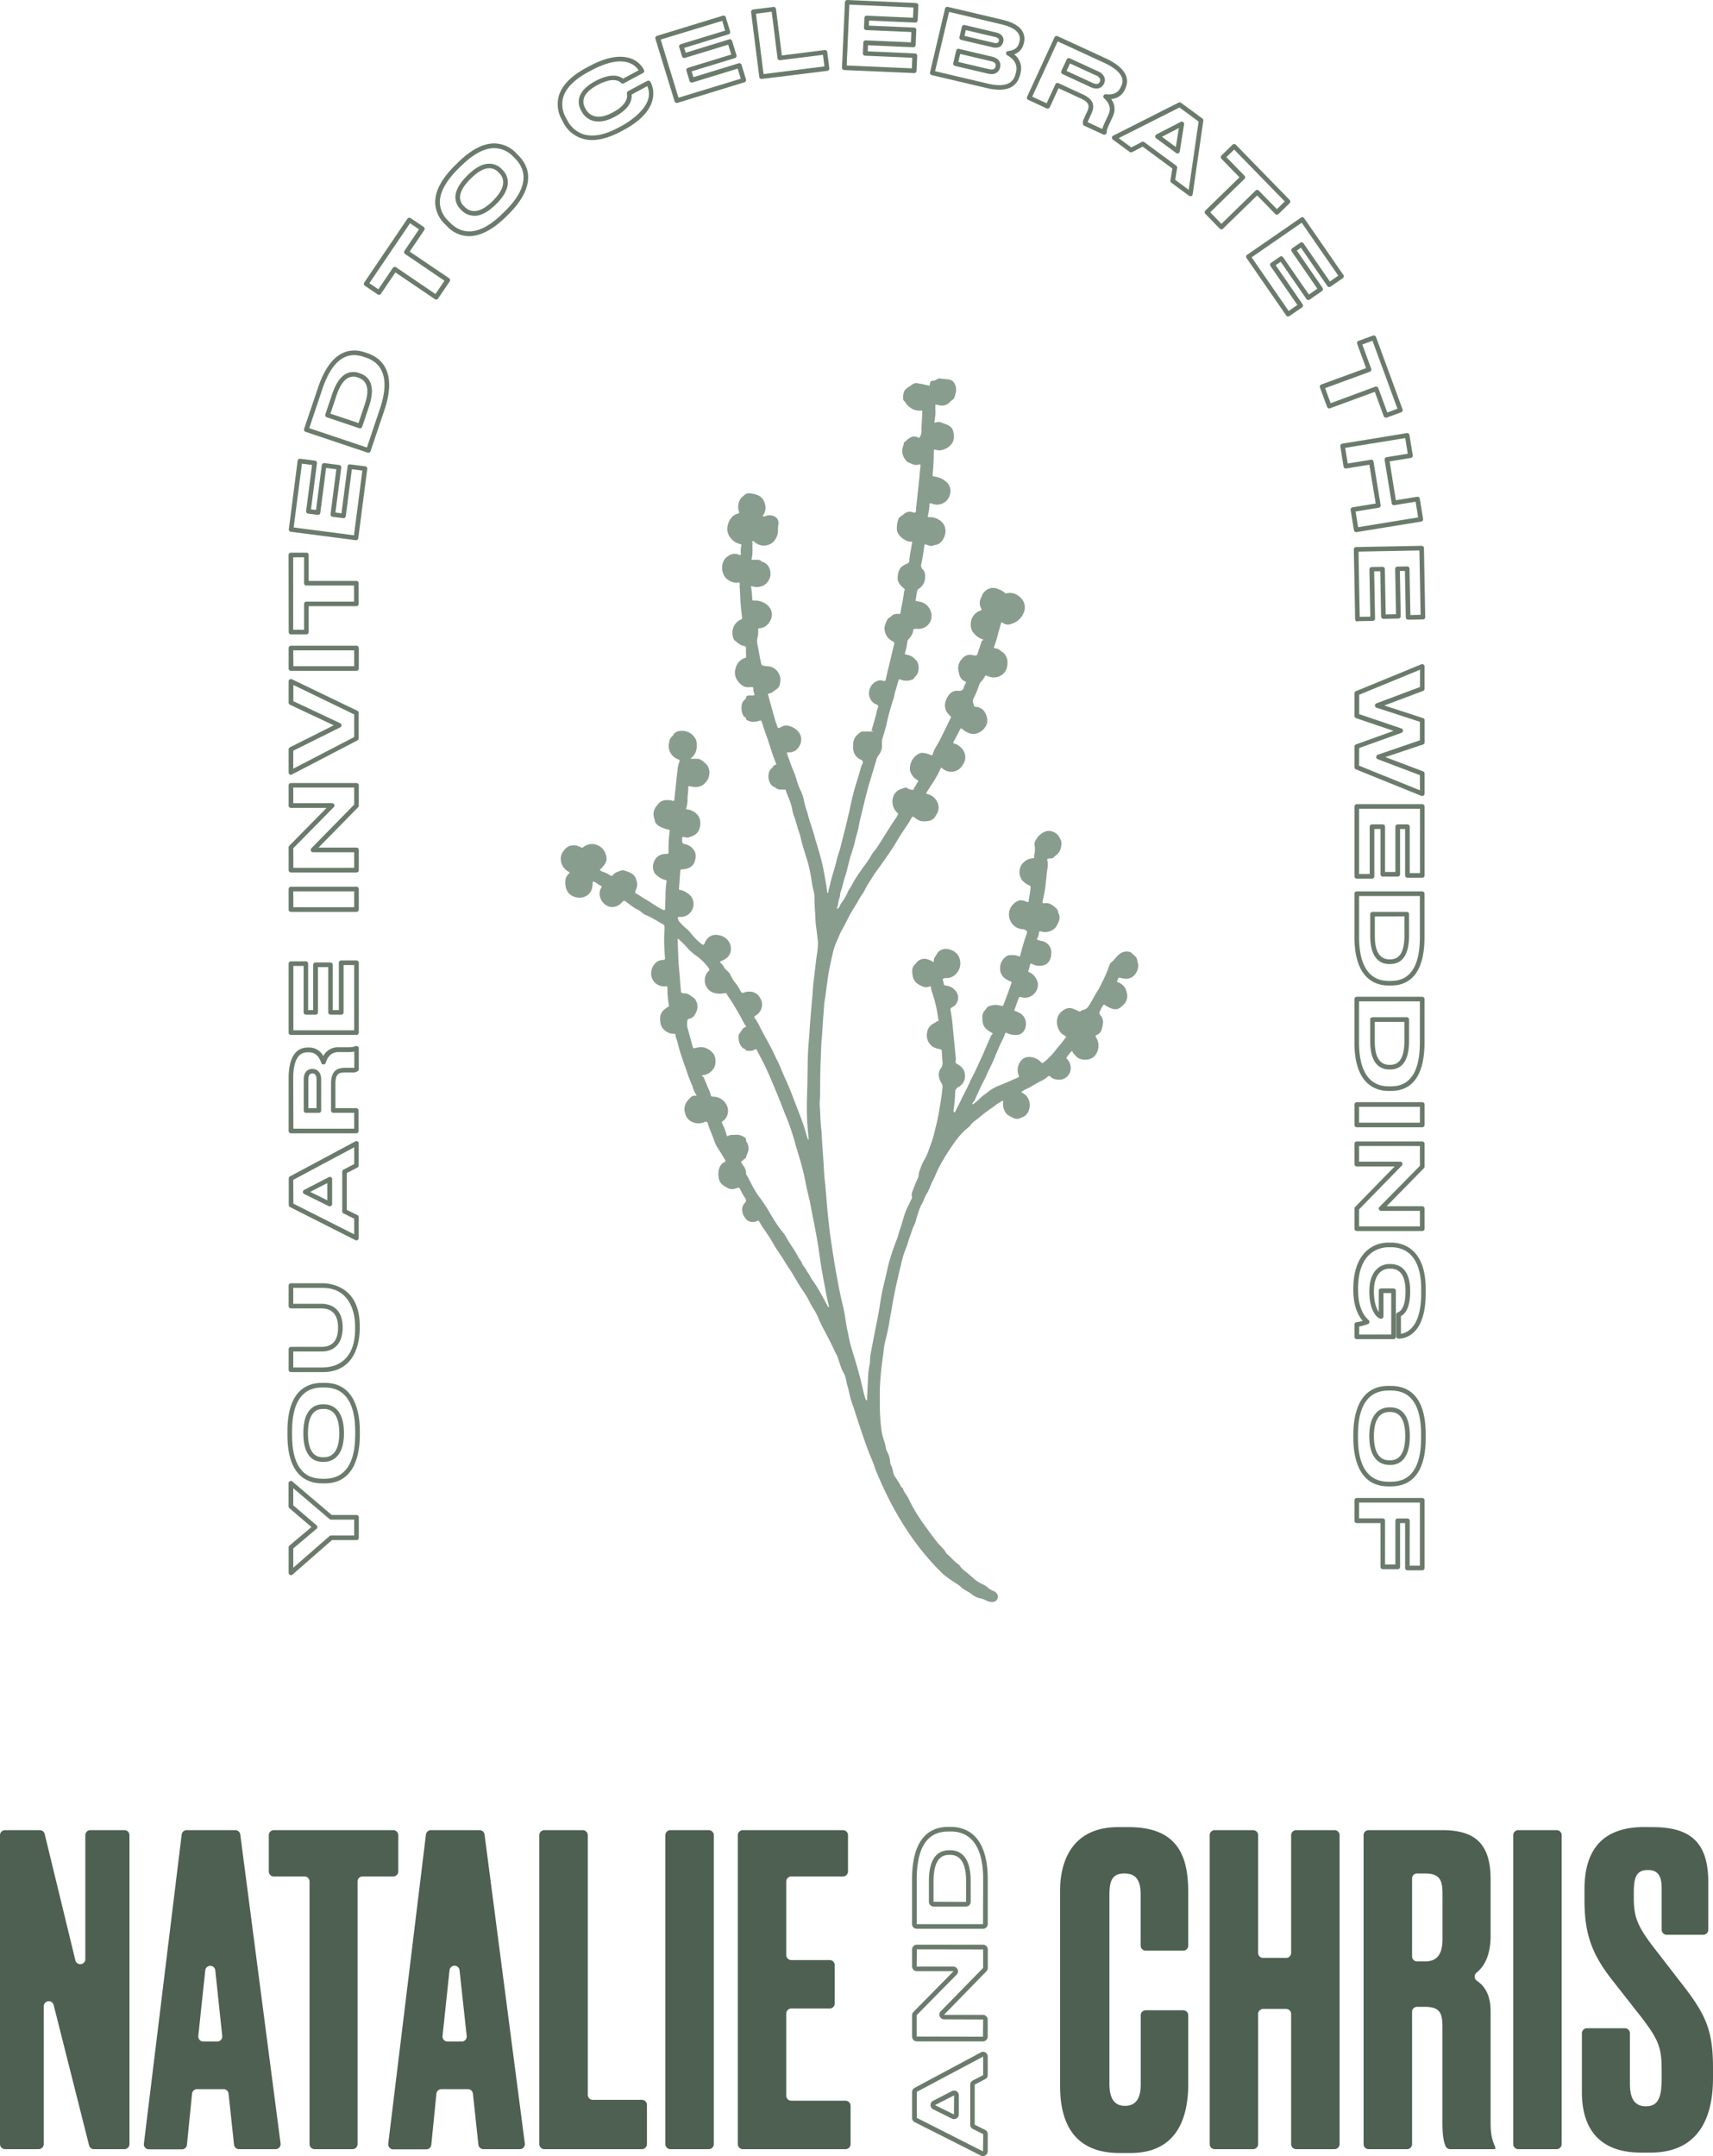 <svg id="Layer_1" data-name="Layer 1" xmlns="http://www.w3.org/2000/svg" viewBox="0 0 740 931.27"><defs><style>.cls-1{fill:#899d8e;}.cls-2{fill:#6a7b6c;}.cls-3{fill:#4d6051;}</style></defs><path class="cls-1" d="M491.65,416.38a11.67,11.67,0,0,1-.35-1.53c-.21-1.73-1.79-2.37-2.73-3.52a4.94,4.94,0,0,0-4.69.55c-1.6,1.12-2.53,2.87-4.08,4a1.86,1.86,0,0,0-.5.9,59.66,59.66,0,0,1-2.82,6.77c-.82,1.44-1.39,3-2.31,4.39-1.06,1.55-1.83,3.24-2.82,4.82s-1.56,3.26-3.69,3.47c-.23,0-.37.21-.54.35a1.18,1.18,0,0,1-1.37.08,18.61,18.61,0,0,0-1.91-.82c-1.77-.92-3.36-.31-4.78.69-3.66,2.6-2.82,7.52-.45,9.91a11,11,0,0,0,1.33.82,2.08,2.08,0,0,1,.62.79c0,.08-.34.34-.51.53a5.17,5.17,0,0,0-.42.51c-1.13,1.65-2.55,3.06-3.74,4.67a28.24,28.24,0,0,1-2.7,3,18.65,18.65,0,0,1-2.44,2.16c-.42.29-.61.28-.94-.06a7.14,7.14,0,0,0-4.54-2.29,5,5,0,0,0-3.26.66,6.29,6.29,0,0,0-2.07,6.91c.38.91.38.91-.42,1.37-.23.12-.48.21-.71.31-2.4,1-4.77,2.13-7.21,3.05a19,19,0,0,0-3.58,1.86c-.94.59-1.74,1.43-2.7,2a14.18,14.18,0,0,0-1.81,1.49,22.13,22.13,0,0,1-3.06,2.65c-.11.07-.23.13-.35,0s-.08-.24,0-.34a8.48,8.48,0,0,0,1.32-2.11c.47-1.28,1.13-2.46,1.67-3.7,1-2.28,2.28-4.43,3.26-6.72,1.18-2.72,2.68-5.3,3.69-8.11.42-1.14,1-2.22,1.44-3.35.74-2,1.94-3.71,2.57-5.72.28-.88.31-.9,1.19-.52a8.73,8.73,0,0,0,3.8.72,3.88,3.88,0,0,0,2.82-1.17,5.16,5.16,0,0,0,1.29-4.24,5.06,5.06,0,0,0-3-4.24,6.61,6.61,0,0,0-1.68-.72c-.27,0-.34-.2-.24-.47.56-1.52,1.08-3.05,1.65-4.56.4-1.07.47-1.12,1.51-.85a5.27,5.27,0,0,0,3.43-.24,5.69,5.69,0,0,0,3.47-6.2,7.36,7.36,0,0,0-2.47-3.74c-.52-.5-1.34-.51-1.7-1.18a4.49,4.49,0,0,0,.67-2.19c0-.08.08-.16.1-.24.23-.84.39-1,1.13-.53a6.65,6.65,0,0,0,4.16.61,4.08,4.08,0,0,0,2.93-1.76,5.88,5.88,0,0,0,1-3.2,5,5,0,0,0-4.23-5.69c-.55-.12-1.09-.32-1.63-.48-.35-.1-.38-.29-.21-.58a5.27,5.27,0,0,0,.8-2.48c0-.6.32-.64.76-.57.21,0,.42.11.63.15a6.21,6.21,0,0,0,5.64-1.71,7,7,0,0,0,1-1.65c.8-1.48,1.24-3,.38-4.62a1.17,1.17,0,0,1-.15-.49,2.82,2.82,0,0,0-1.05-1.87c-1.31-1.21-2.75-2.28-4.76-2-.91.12-1.08-.19-.85-1.09a54.15,54.15,0,0,0,1.09-5.65c.33-2.25.46-4.52.75-6.78.23-1.72.62-3.44.1-5.19-.08-.27.09-.42.32-.46a4.23,4.23,0,0,1,1.16-.17,2.09,2.09,0,0,0,1.62-.72,4.86,4.86,0,0,1,.69-.6c1.93-1.4,2.34-3.46,2.36-5.65a2.9,2.9,0,0,0-.34-1.12c-.27-.55-.58-1.08-.9-1.6A5.23,5.23,0,0,0,452,359a8,8,0,0,0-4.79,4.32,3,3,0,0,0-.27,1.92,10.07,10.07,0,0,1-.08,3.79c-.06.34-.25.67-.12,1,.2.58-.13.62-.6.67a6.37,6.37,0,0,0-4.95,3,6,6,0,0,0,.44,6.6,9.29,9.29,0,0,0,3.09,2.16.8.8,0,0,1,.49.92c-.12,2-.66,3.88-.82,5.84,0,.38-.29.49-.67.34s-1-.34-1.48-.51a3.53,3.53,0,0,0-3,.32,6.43,6.43,0,0,0-3.37,5.5,6.27,6.27,0,0,0,.62,2.88,6.16,6.16,0,0,0,5.23,3.58,2.55,2.55,0,0,1,1.24.36,1.09,1.09,0,0,1,.58,1.53c-1.05,3.06-2,6.16-2.75,9.31-.15.62-.48.71-.93.46-1.24-.66-2.56-.43-3.86-.42a1.35,1.35,0,0,0-.63.14,5.94,5.94,0,0,0-3.33,5.66,5.14,5.14,0,0,0,2.63,4.57,9.67,9.67,0,0,0,1.67.88c1,.27.63.67.45,1.19-.86,2.48-1.74,4.95-2.7,7.39s-.32,2.3-3.05,1.7a7.55,7.55,0,0,0-3.9.56c-.81.23-1,1-1.48,1.52a4.16,4.16,0,0,0-1.29,2.62,13.84,13.84,0,0,0,.11,2.33c.1,2.12,1.43,3.36,3.05,4.42.33.21.68.39,1,.58s.38.34.1.6a1.81,1.81,0,0,0-.42.5c-1.51,3.1-2.72,6.32-4.17,9.45-1,2.09-1.89,4.19-2.89,6.26-.78,1.61-1.69,3.18-2.38,4.79-1.12,2.59-2.54,5-3.71,7.56-.74,1.62-1.6,3.2-2.4,4.79-.08.15-.08.37-.3.36s-.36-.24-.41-.45a1.59,1.59,0,0,1,0-.65,66.29,66.29,0,0,0,.68-7.71,2.37,2.37,0,0,1,1.37-2.11,5.16,5.16,0,0,0,2.86-5,5,5,0,0,0-1.63-3.73,5.76,5.76,0,0,0-1.37-1c-.75-.34-1.32-.84-1-1.83a3.89,3.89,0,0,0,0-1.44c-.41-4-.8-8.11-1.2-12.16a70.88,70.88,0,0,0-1-7.81c-.18-.87,0-1.16.77-1.55a4.56,4.56,0,0,0,1.63-6.7,6.13,6.13,0,0,0-4.17-2.58c-1.1-.18-1.12-.22-1.27-1.24-.08-.58-.52-1.34-.2-1.69s1.15-.35,1.75-.35a5.57,5.57,0,0,0,4.37-2.47c2.12-2.55,1.85-7.68-2.11-9.42-1.69-.74-3.43-1.08-5.15-.09a3.65,3.65,0,0,0-1.62,1.65c-.45,1-1.4,1.7-1.24,2.95.07.46-.41.48-.63.28a5,5,0,0,0-1.62-.82,4.36,4.36,0,0,0-5.3,1.32,11.15,11.15,0,0,1-.79.89,3.52,3.52,0,0,0-1,2.73,13.83,13.83,0,0,0,.24,2.21,5,5,0,0,0,2.57,3.56c1.38.8,2.8,1.59,4.51.9.41-.16.8-.12.8.49a6.83,6.83,0,0,0,.51,2.14,57.15,57.15,0,0,1,2.4,9.92,6,6,0,0,0,.24,1.44c0,.3.1.57.16.84-.81,0-1.33.7-2,1a5,5,0,0,0-3,3.9,5.86,5.86,0,0,0,1.43,5.34c1,1.24,2.48,1.58,3.92,1.94.95.24.95.23,1,1.19.09,1.39.14,2.78.3,4.16a4.05,4.05,0,0,1-.75,3,4.59,4.59,0,0,0-.75,3.76,7.25,7.25,0,0,0,1,2.53,2.63,2.63,0,0,1,.49,1.85c-.33,3.79-1,7.53-1.64,11.28-.53,3.15-1.39,6.22-2.13,9.32-.48,2-1.27,3.9-1.93,5.84a30.59,30.59,0,0,1-1.89,4.46,19,19,0,0,0-1.59,3.15c-.42,1.37-1.14,2.66-1.14,4.15a2.22,2.22,0,0,1-.26.88c-.87,1.95-1.7,3.91-2.41,5.93a3.37,3.37,0,0,0-.23,2.16,1.09,1.09,0,0,1-.1,1,9.37,9.37,0,0,0-1,2.11,31.63,31.63,0,0,0-2,4.42c-.69,2.16-1.24,4.36-2,6.49-.51,1.35-.76,2.79-1.27,4.14a100.37,100.37,0,0,0-3.51,10.28c-.71,2.72-1.23,5.47-1.92,8.19-.8,3.18-1.46,6.4-1.94,9.63-.74,5.12-1.91,10.14-2.85,15.22-.42,2.28-.89,4.54-1.3,6.82-.25,1.46-.12,3-.4,4.44a28.16,28.16,0,0,0-.55,3.76c-.21,3.67-.35,7.34-.52,11,0,.2.09.5-.24.49-.12,0-.3-.2-.35-.34a26.09,26.09,0,0,1-.91-3c-1-4.51-2.14-9-3.49-13.45-.67-2.21-1.36-4.41-2-6.62a40.81,40.81,0,0,1-1-4.35c-.26-1.41-.63-2.81-.87-4.23-.46-2.67-.77-5.37-1.4-8-.8-3.37-1.56-6.74-2.2-10.14q-.85-4.58-1.64-9.17c-.55-3.23-1-6.49-1.5-9.73s-.81-6.42-1.18-9.63c-.28-2.39-.46-4.78-.66-7.17-.26-3.08-.48-6.16-.84-9.23-.33-2.87-.4-5.76-.6-8.64-.18-2.67-.39-5.33-.56-8-.12-1.74-.1-3.51-.33-5.24-.44-3.3-.38-6.63-.66-9.94-.14-1.8.14-3.58.15-5.37,0-3.38,0-6.75.1-10.11,0-2,.13-4.09.22-6.13.09-2.27.1-4.55.31-6.81.35-3.71.47-7.43.8-11.13.19-2.19.23-4.39.59-6.54.65-3.93,1-7.89,1.7-11.82.51-3.06,1.25-6.06,1.93-9.08a26.82,26.82,0,0,1,2-5.39c.51-1.11.89-2.3,1.48-3.35,1.15-2,2.22-4.12,3.27-6.21s2.19-3.76,3.31-5.63c.69-1.14,1.06-2,2.11-3.56,0,0,0-.06.06-.09a15,15,0,0,0,1.75-3c.92-1.75,2.06-3.35,3.08-5,1.32-2.15,2.92-4.12,4.35-6.21,1.95-2.83,4-5.61,5.74-8.58.6-1,1.18-2,1.82-3,1-1.62,2.13-3.2,3.18-4.82.5-.76,1-1.55,1.41-2.35.63-1.16.79-1.2,1.85-.43a6,6,0,0,0,2.38,1.31,8.44,8.44,0,0,0,3.13,0,4.17,4.17,0,0,0,3.22-2c.27-.5.6-1,.83-1.49a5.2,5.2,0,0,0-.34-5.25,6.18,6.18,0,0,0-4-2.92c-.41-.08-.61-.4-.28-.77a16.35,16.35,0,0,0,1.4-2.2,56.26,56.26,0,0,0,3.86-6.35c.26-.55.52-1.11.77-1.66s.28-.5.72-.13a5.72,5.72,0,0,0,9-1.73c1.83-2.67,1-6.21-2.12-8.2a5.63,5.63,0,0,0-1.66-.75c-.55-.14-.54-.38-.29-.85,1-1.75,1.88-3.53,2.79-5.31.23-.44.52-.45.84-.2a10.65,10.65,0,0,0,1.68,1.23c1.8,1,3.54,1.44,5.57.4a6.65,6.65,0,0,0,3.28-3.33c1-2.23-.22-5.58-1.82-6.78a5.26,5.26,0,0,0-2.54-1c-.4-.05-1-.05-1-.43-.18-1-.82-1.89-.3-3a40.92,40.92,0,0,0,2.54-6.16,3.48,3.48,0,0,1,.91-1.41,9.71,9.71,0,0,0,1.48-2c.41-.74.45-.7,1.2-.34a6.14,6.14,0,0,0,7.26-1.41,6.3,6.3,0,0,0,1.33-3.74,5.77,5.77,0,0,0-1.7-4.86c-.34-.33-.85-.49-1.16-.83a3.85,3.85,0,0,0-2.15-1.08c-1-.22-.93-.27-.57-1.25a36.38,36.38,0,0,0,1.25-3.87c.46-1.91,1.05-3.78,1.55-5.68.14-.52.44-.54.75-.26a3.69,3.69,0,0,0,3.85.42,8,8,0,0,0,5-4.31,5.84,5.84,0,0,0,.23-5.09c-1.17-2.44-4.17-4.51-7.22-3.77a.92.92,0,0,1-1-.22,7.67,7.67,0,0,0-2.69-1.53c-2.53-1.25-5.1-.38-6.76,1.92a11,11,0,0,0-.63,1.57,4.7,4.7,0,0,0-.07,4.83c.19.35.24.7-.21.86A6.19,6.19,0,0,0,420,266.8c-1,2.06-.93,5.12.81,6.84a7.78,7.78,0,0,0,3.49,2.42c.72.18.53.34,0,.66-.22.14-.31.51-.41.8-.5,1.49-1,3-1.48,4.48-.38,1.15-.42,1.18-1.59,1.08a4,4,0,0,1-.52-.08,4.27,4.27,0,0,0-4.49,1.3,6,6,0,0,0-1.73,5.72c.38,1.7.81,3.46,2.73,4.23.55.22.67.56.22,1.1a3.77,3.77,0,0,0-.63,1.43c-.34,1.33-1.1,1.75-2.48,1.6-2.3-.24-3.88,1.18-4.8,3-1.16,2.29-1.66,5.29,1.45,7.91.36.3.27.5.09.87-1.21,2.42-2.34,4.87-3.57,7.28-.81,1.59-1.56,3.21-2.5,4.75a11.64,11.64,0,0,0-1.58,3.4c-.17.73-.46.79-1.16.43a9.85,9.85,0,0,0-3.14-.82,2.49,2.49,0,0,0-1.29.12,7.1,7.1,0,0,0-4.33,6.57,2.42,2.42,0,0,0,0,.66,6.49,6.49,0,0,0,3.07,4.3c.41.22.73.53.37.88-.68.67-.77,1.68-1.48,2.3-.37.32-.11,1.25-.86,1.11a4.71,4.71,0,0,1-1.52-.33c-.23-.13-.51-.12-.7-.34a.91.91,0,0,0-1.09-.22,12.61,12.61,0,0,0-2.57.95,5.17,5.17,0,0,0-2.09,2.08,6.55,6.55,0,0,0,1.19,7.54l.27.28c.25.27.44.52.12.9s-.25.57-.42.82c-1.78,2.53-3.41,5.16-5.07,7.77-1.35,2.14-2.62,4.34-4.13,6.37a15.1,15.1,0,0,0-1.75,2.41,37.53,37.53,0,0,1-3.21,4.77c-1.22,1.8-2.54,3.54-3.67,5.39-.41.67-.82,1.34-1.16,2-.66,1.38-1.64,2.56-2.27,4a22.37,22.37,0,0,1-2.4,4.19,4.79,4.79,0,0,0-.91,1.54,2.27,2.27,0,0,1-.83,1.16.41.41,0,0,1-.36,0,.22.22,0,0,1-.08-.33,3.38,3.38,0,0,0,.46-1.49,20.69,20.69,0,0,1,.42-2,9.55,9.55,0,0,0,.48-1.91,4.71,4.71,0,0,1,.36-1.81c.74-1.81.94-3.78,1.6-5.63,1.2-3.33,1.71-6.86,2.83-10.23a55.85,55.85,0,0,0,1.71-5.88c.42-2,1.17-3.95,1.53-6,.21-1.16.43-2.32.71-3.47,1-4,1.93-8.09,3-12.1.75-2.87,1.66-5.7,2.5-8.54.45-1.51.94-3,1.34-4.53a6.33,6.33,0,0,1,1.08-2.34A6.37,6.37,0,0,0,381,321.5a8.16,8.16,0,0,1,.49-3.44c.49-1.54.94-3.09,1.34-4.66a99.67,99.67,0,0,1,3-11.12c.48-1.28.57-2.65,1-3.93s.82-2.77,1.23-4.15c.26-.86.33-.93,1.16-.61a6.3,6.3,0,0,0,4.6,0c.24-.09.58-.11.71-.29.77-1.07,1.87-1.86,2.14-3.35.36-1.93.28-3.66-1.2-5.06a6.07,6.07,0,0,0-3.67-2.08,3.73,3.73,0,0,1-.63-.18c-.27-.07-.34-.22-.25-.48a29.82,29.82,0,0,0,1-4.59,2.26,2.26,0,0,1,.63-1.55,7.13,7.13,0,0,0,1.74-2.73c.26-.52,0-1.32.48-1.56a4.69,4.69,0,0,1,1.81-.09c.13,0,.26,0,.39,0a5.59,5.59,0,0,0,5.11-7.53,6.1,6.1,0,0,0-4.75-4.21c-.43-.1-.86-.13-1.28-.23s-.62-.27-.51-.63c.36-1.27.37-2.6.68-3.87a1.44,1.44,0,0,1,.71-.9,5.56,5.56,0,0,0,2.59-3.89c.23-1.59.34-3.2-1-4.53a2.3,2.3,0,0,1-.55-2.15,79.52,79.52,0,0,0,1.33-8c0-.56.22-.68.84-.47,1.08.38,2.21,1,3.39.22,2.56-.14,3.84-2,4.55-4,1.17-3.33-.49-6.67-4.36-7.8a8,8,0,0,0-2.33-.28c-.37,0-.72-.05-.58-.6a19.88,19.88,0,0,0,.71-4.79c0-.59.34-.64.78-.54.16,0,.32.14.48.19a5.76,5.76,0,0,0,7.67-4.42,5.17,5.17,0,0,0-1.48-4.92,9.65,9.65,0,0,0-5.48-2.48c-.54-.08-.66-.24-.61-.72a97.45,97.45,0,0,0,.51-10.1c0-.72.16-.85.86-.73a4.75,4.75,0,0,0,1.79.3c2.42-.44,4.43-1.43,5.62-3.77.73-1.41.48-4.9-.69-6.11a6.58,6.58,0,0,0-2.58-1.51c-1.36-.49-2.7-1.3-4.27-.64-.41.17-.56-.27-.46-.56a19.06,19.06,0,0,0,.31-1.94,12.57,12.57,0,0,0,.1-3l0-1.18a2.52,2.52,0,0,0,0-.39v-.69a5.17,5.17,0,0,1,1.23.15,4.71,4.71,0,0,0,5.21-1.41,3.42,3.42,0,0,1,.79-.67,2.59,2.59,0,0,0,1.1-1.44c.54-1.8,1.06-3.65.09-5.46a3.45,3.45,0,0,0-2.76-2.07c-1.11-.13-2.25-.16-3.35-.36a1.9,1.9,0,0,0-1.36.19,4.26,4.26,0,0,1-2.29.79c-.58,0-.93.48-1,1.15-.12,1.08-.12,1.07-1.13.75-.21-.06-.44-.05-.64-.12a29,29,0,0,0-3.58-.7,2.58,2.58,0,0,0-2.22.47c-1.16.92-2.63,1.47-3.46,2.78a6.08,6.08,0,0,0-.53,3.09l0,0c0,.1,0,.2,0,.3a1,1,0,0,0,.37.94,3.65,3.65,0,0,1,.86,1.13,6.13,6.13,0,0,0,1.63,1.62,6.7,6.7,0,0,0,5,1.45c.28,0,.45,0,.43.43-.15,2.26-.24,4.54-.39,6.8-.08,1.27.18,2.55-.5,3.78-.43.79-.32.94-1.14.53a3.36,3.36,0,0,0-2.56-.15c-1.27.39-2.14,1.46-3.18,2.24a.76.76,0,0,0-.28.56,4.15,4.15,0,0,1-.37,1.39,6.92,6.92,0,0,0-.21,2.85,7.12,7.12,0,0,0,2.19,3.77.18.18,0,0,0,.1.07c1.57.58,3,1.66,4.86,1,.42-.16.72,0,.66.63-.24,2.13-.4,4.27-.62,6.4-.42,4-.86,7.92-1.28,11.88-.07.61.07,1.43-.26,1.77s-1.2-.08-1.81-.19a3.15,3.15,0,0,0-2.61.53c-.7.53-1.41,1-2.12,1.54a2.09,2.09,0,0,0-.76.88,10.36,10.36,0,0,0-.72,4.74c.2,2.53,3.22,4.64,5.12,5.13a6.07,6.07,0,0,0,1.05,0c.29,0,.48.12.4.49-.21,1.11-.4,2.23-.58,3.35a30.88,30.88,0,0,0-.62,4.14,1.56,1.56,0,0,1-1.1,1.62,7.89,7.89,0,0,0-2.63,1.65,6.44,6.44,0,0,0-1.24,3.52,4.54,4.54,0,0,0,1.12,4,8.43,8.43,0,0,0,1.2,1.19c.52.38.91.72.43,1.38a.78.78,0,0,0-.07.38c-.32,2.71-.88,5.36-1.41,8-.09.47,0,1.06-.25,1.38s-.91,0-1.38.11c-.31,0-.6.13-.91.14-1,.06-1.49,1-2.3,1.43a2.64,2.64,0,0,0-1.24,1.45,8.09,8.09,0,0,1-.4,1,4.89,4.89,0,0,0-.43,3.39,6.32,6.32,0,0,0,3.47,4.48.91.91,0,0,1,.57,1.23c-.36,1.44-.7,2.89-1.05,4.34-.52,2.16-1,4.33-1.57,6.49-.32,1.32-.63,2.64-.9,4-.23,1.11-.27,1.17-1.37.93a3.69,3.69,0,0,0-2.43.1,5.6,5.6,0,0,0-3,2.92,5.38,5.38,0,0,0,1.6,6.7,7.39,7.39,0,0,0,1.16.58c.46.22.87.65.61,1.15a12.28,12.28,0,0,0-.75,2.76c-.59,2.29-1.27,4.55-1.92,6.81-.07.22-.16.41,0,.62s.52-.06.59.29l-.78,0h-1.71v0h-1.84a1.69,1.69,0,0,0-1,.2c-1.89,1.23-3.26,2.79-3.34,5.17,0,.7,0,1.4,0,2.11a5.47,5.47,0,0,0,3,4.56c1.31.53,1.42,1,.89,2.23a8.06,8.06,0,0,0-.42.95q-.81,2.83-1.66,5.64c-1,3.09-1.87,6.19-2.57,9.35-.36,1.58-.64,3.17-1,4.73-.6,2.4-1.12,4.83-1.74,7.24-.7,2.7-1.38,5.4-2.06,8.11-.47,1.87-1.24,3.64-1.64,5.53s-1,3.71-1.54,5.55-1,3.44-1.35,5.21a24.27,24.27,0,0,0-.67,2.8.37.37,0,0,1-.2.29c-.21.06-.29-.12-.32-.3a1.1,1.1,0,0,1,0-.26c-.23-2.66-.8-5.27-1.25-7.9a82.32,82.32,0,0,0-2-8.52c-.79-2.77-1.68-5.51-2.42-8.29-.44-1.61-1-3.17-1.51-4.74-.69-2.07-1.16-4.21-1.87-6.28-.39-1.17-.66-2.36-.93-3.55a16.1,16.1,0,0,0-1.28-4,23.49,23.49,0,0,1-1.4-3.37c-.53-1.56-.91-3.19-1.55-4.7-.79-1.85-1.53-3.71-2.16-5.61-.25-.74-.55-1.46-.79-2.21s-.38-.87.51-.93a4.55,4.55,0,0,0,.53,0,5.59,5.59,0,0,0,2.45-.74,6.61,6.61,0,0,0,1.8-2.16,5.3,5.3,0,0,0-1.5-6.95A7.63,7.63,0,0,0,341,313.6a4.12,4.12,0,0,0-3.4.3,6.34,6.34,0,0,1-.93.49c-.38.15-.73.05-.81-.39a22.17,22.17,0,0,0-.78-2.21c-1.11-3.82-2.16-7.66-3.22-11.49-.11-.38-.08-.77.4-.79,1.36-.07,2.1-1.26,3.21-1.8a3.63,3.63,0,0,0,1.47-2.55,6,6,0,0,0-3-6.78c-1.21-.7-2.53-.54-3.8-.79-1-.21-1-.12-1.35-1.19-.06-.21-.12-.42-.16-.64-.41-2.14-.84-4.29-1.2-6.45a8.58,8.58,0,0,1-.33-3.37,10,10,0,0,0,.41-4c-.06-.38.1-.57.5-.59,2.8-.15,4.29-2,5.2-4.32a5.22,5.22,0,0,0-.6-4.4,6.71,6.71,0,0,0-2.5-2.23,7.94,7.94,0,0,0-4.28-1c-.84,0-.82,0-.89-.9a32.63,32.63,0,0,0-.46-4.83c-.13-.55.31-.57.64-.41a5.62,5.62,0,0,0,3.69,0c2-.39,3.8-2.79,4-4.67a6.47,6.47,0,0,0-.43-3.18,4.85,4.85,0,0,0-2.47-2.55c-.33-.18-.78-.21-1-.48a2.51,2.51,0,0,0-1.81-.59c-.56,0-1.13,0-1.7,0-.78,0-.84,0-.63-.84.55-2.11.14-4.27.36-6.39,0-.28-.44-.6-.07-.79.19-.1.57.13.84.27s.32.3.5.42a6,6,0,0,0,4.68,1.09,5.62,5.62,0,0,0,3.89-2.67,7,7,0,0,0,1.11-4.19,8,8,0,0,1,.15-1.95,3.45,3.45,0,0,0-.68-3,4.62,4.62,0,0,0-4.35-1,2.89,2.89,0,0,1-1.13.32c-.54,0-.61-.1-.38-.57a6.34,6.34,0,0,0,1.05-3.07c-.2-2.21-.83-4.25-3.05-5.38a10.12,10.12,0,0,0-2.61-.81c-1.35-.28-2.6-.36-3.71.78-.5.52-1.15.86-1.54,1.54a6.47,6.47,0,0,0-.58,5.44c.18.52.05.65-.43.83a5.91,5.91,0,0,0-2.1,1,7.7,7.7,0,0,0-2.35,4.15c-.78,3,.83,5.8,3.71,7.45a13.44,13.44,0,0,0,1.85.63c.23.09.46.22.34.59a10.13,10.13,0,0,0-.21,3.64c0,.4-.13.46-.43.42a2,2,0,0,1-.63-.17,4.45,4.45,0,0,0-4.43.65,4.56,4.56,0,0,0-1.83,1.84,6.72,6.72,0,0,0-.25,5.92,5.18,5.18,0,0,0,2.22,2.63A6.05,6.05,0,0,0,318,251.7c.47,0,1-.3,1.4,0s.06,1,.11,1.49c.2,2.39.24,4.8.41,7.19.15,2,.33,4,.64,6,.1.7.08,1-.62,1.26a6.08,6.08,0,0,0-3.22,3.59,7,7,0,0,0-.05,4,2.22,2.22,0,0,0,.82,1.45c1.21,1,2.34,2.09,4,2.34a.89.89,0,0,1,.78,1,19.48,19.48,0,0,0,.06,3.15c.08.61,0,.85-.6,1.05a6,6,0,0,0-3.93,4.35,5.92,5.92,0,0,0,.41,4.79,8.18,8.18,0,0,0,2.25,2.54,3.92,3.92,0,0,0,2.51.92c.57,0,1.14,0,1.71-.05s.71.1.74.64a4.78,4.78,0,0,0,.42,2.17c.31.57-.07.74-.47.79a16.21,16.21,0,0,1-1.71,0c-.72,0-1.29.24-1.41,1.06a1,1,0,0,1-.41.65,4.1,4.1,0,0,0-1.49,3.34,6.53,6.53,0,0,0,.75,3.66c.4.64,1.39.84,1.31,1.81,0,.06.21.14.33.19a6.43,6.43,0,0,0,2.62.7,9.38,9.38,0,0,0,2.69-.47c.72-.21.87-.06,1.09.65.32,1,.67,2.08,1,3.11.81,2.36,1.68,4.69,2.43,7.07a78.92,78.92,0,0,0,2.68,7.61c.11.25.11.5-.11.53-1,.15-1.26,1.11-1.89,1.65-2.21,1.91-1.48,7,1.27,8a1.26,1.26,0,0,1,.45.26,3.36,3.36,0,0,0,2.66.83c.4,0,.79,0,1.18,0a.63.63,0,0,1,.72.57,21.71,21.71,0,0,0,1,2.63,33.57,33.57,0,0,1,1.58,4.69,18.81,18.81,0,0,0,.88,3.55,56.89,56.89,0,0,1,1.71,5.63,25.77,25.77,0,0,1,.87,2.47c.35,1.53.75,3.06,1.17,4.57.8,2.85,1.8,5.65,2.54,8.53.5,1.94.89,3.9,1.21,5.87a43.3,43.3,0,0,0,.76,4.39,14.82,14.82,0,0,1,.59,3.86c0,2.41.17,4.81.33,7.2.1,1.61.1,3.23.32,4.83.32,2.3.57,4.6.85,6.9a9.2,9.2,0,0,1,0,1.05,30.81,30.81,0,0,1-.48,4.69q-.42,3.06-.76,6.12c-.2,1.7-.39,3.39-.61,5.08-.29,2.21-.36,4.44-.55,6.66-.34,3.92-.7,7.84-1,11.76-.14,1.61-.21,3.23-.33,4.84-.28,3.49-.6,7-.66,10.48-.05,2.89-.08,5.77-.13,8.66-.1,5.16-.37,10.32-.23,15.48.09,3.42.37,6.82.73,10.22,0,.17.12.37-.11.41s-.26-.18-.31-.35c-.5-1.66-1-3.34-1.5-5-1.19-3.7-2.7-7.28-4.07-10.91s-2.72-7.1-4.33-10.54c-1.14-2.45-2-5-3.28-7.4-.87-1.71-1.62-3.48-2.51-5.19-1.27-2.43-2.61-4.83-3.92-7.25-.94-1.73-1.7-3.54-2.79-5.19-.24-.36-.68-.76-.64-1.1s.65-.6,1-.87a5.54,5.54,0,0,0,2.35-4.85,5,5,0,0,0-1-2.68,4.63,4.63,0,0,0-2.58-2.21,6.23,6.23,0,0,0-4,0c-1,.41-1.17.33-1.78-.67a20.58,20.58,0,0,0-1.77-2.9,17.29,17.29,0,0,1-2.63-4.16,4.87,4.87,0,0,0-1.12-1.43,6.37,6.37,0,0,1-1.58-1.73,5.94,5.94,0,0,0-1.36-1.75c-.44-.42-.42-.75.17-.86a6.21,6.21,0,0,0,1.81-1c2.8-1.6,2.87-5.35,1.53-7.32a5.94,5.94,0,0,0-3.17-2.56c-2.1-.66-4.13-.79-5.86.88a6.73,6.73,0,0,0-1.52,2.39c-.21.52-.51.67-1,.42a7.34,7.34,0,0,1-.73-.55,27.15,27.15,0,0,1-4.24-4.4,12.14,12.14,0,0,0-2.14-2.1,25.39,25.39,0,0,1-2.82-2.86,2.74,2.74,0,0,1-.57-1.58c-.05-.28,0-.42.3-.43s.62,0,.92,0a5.28,5.28,0,0,0,4.66-2.58,5.42,5.42,0,0,0-1.84-7.69,7.06,7.06,0,0,0-3.21-1.38.35.35,0,0,1-.36-.43c.18-2.58.38-5.15.54-7.72,0-.51.25-.7.72-.72a8.94,8.94,0,0,0,2.68-.48,4.65,4.65,0,0,0,2.84-2.9c.53-1.61.77-3.23-.26-4.79a6.12,6.12,0,0,0-3.82-2.71c-1.2-.28-1.38-.51-1.35-1.72a3.49,3.49,0,0,0,0-.65c-.09-.61.17-.76.74-.73s1.08.39,1.67.26c3.57-.78,5.54-2.63,5.44-6.52a5.24,5.24,0,0,0-1.84-3.93,6.57,6.57,0,0,0-3.85-1.71c-.42,0-.52-.24-.39-.62a11.88,11.88,0,0,0,.57-4c0-1.62.38-3.22.29-4.85,0-.43.16-.69.64-.54a13.66,13.66,0,0,0,1.68.27,5.54,5.54,0,0,0,5.26-2,6.07,6.07,0,0,0,1.48-3,5.65,5.65,0,0,0-1.13-4.69,13.74,13.74,0,0,0-2.66-2.1,1.36,1.36,0,0,0-.86-.28,27,27,0,0,0-3-.06c-.12,0-.27,0-.29-.13s.07-.15.14-.2a6.08,6.08,0,0,0,2.42-5.07c0-.36,0-.71,0-1.06a4.43,4.43,0,0,0-.95-2.8,6.4,6.4,0,0,0-4.65-2.77c-1.73-.14-3.42,0-4.51,1.66a3.09,3.09,0,0,1-.66.82,3.35,3.35,0,0,0-1.1,2.3,6.74,6.74,0,0,0,.06,3.62A6.4,6.4,0,0,0,293,328c.45.15.71.41.5,1a11,11,0,0,0-.7,2.51c-.5,4.34-.93,8.69-1.41,13-.06.46.07,1.05-.33,1.35s-.71-.23-1.12-.17a5.33,5.33,0,0,1-.78-.09c-1.83-.08-3.58,0-4.82,1.67l-.64.82a5.29,5.29,0,0,0-1.12,5.24,5.2,5.2,0,0,1,.27,1c.15,1.51,1.66,2.47,3,3.06a25.68,25.68,0,0,0,3.08,1c.31.09.45.19.39.53a54.65,54.65,0,0,0-.51,9.13c0,.51-.17.75-.64.79-.31,0-.62,0-.92,0a5.18,5.18,0,0,0-4.77,3.47,5.57,5.57,0,0,0,.15,4.48,2,2,0,0,0,.42.66,9.67,9.67,0,0,0,3.78,2.47,6.41,6.41,0,0,1,.75.21.48.48,0,0,1,.36.58,41.59,41.59,0,0,0-.44,6c0,1.92-.17,3.83-.18,5.75,0,.64-.28.62-.71.57a1.48,1.48,0,0,1-.47-.2c-2.68-1.24-5-3.15-7.56-4.57-1.29-.71-2.43-1.68-3.78-2.32a.64.64,0,0,1-.36-.86,3.73,3.73,0,0,1,.3-.87,5.21,5.21,0,0,0,.15-4.08,4.45,4.45,0,0,0-1.54-2.52,12.34,12.34,0,0,0-3.8-1.64,2,2,0,0,0-1.3.06c-1.26.46-2.61.76-3.48,1.94-.32.44-.68.41-1.13.12a14.52,14.52,0,0,0-3.54-1.67c-.2-.06-.36-.26-.55-.34-.6-.27-.42-.55,0-.84.1-.08.24-.12.32-.22,1.86-2.16,2.84-3.54,1.64-6.49a6,6,0,0,0-2.11-2.75,6.05,6.05,0,0,0-7.45.12.69.69,0,0,1-.93.11,7.14,7.14,0,0,0-.84-.38,5.38,5.38,0,0,0-5.13.25,6.18,6.18,0,0,0-1.69,1.77c-2.16,2.75-1.08,7.08,2.3,8.89.58.31.44.49.11.83a4.39,4.39,0,0,0-1.35,2,8.19,8.19,0,0,0,.51,5.26c1.17,2.69,5.36,4,8.17,2.42a5.13,5.13,0,0,0,2.27-2.29,8.61,8.61,0,0,0,.66-3.56c0-.47.08-.5.52-.35,1.16.41,2,1.32,3.13,1.8.37.17.19.53.05.8a4.64,4.64,0,0,0-.66,1.7,6,6,0,0,0,4.06,6.43,3.93,3.93,0,0,0,1,.2,5.59,5.59,0,0,0,4.5-2c.93-.95.89-.93,2.05-.14a41.13,41.13,0,0,0,3.92,2.83,8,8,0,0,1,2.14,1.22,8.13,8.13,0,0,0,2.74,1.74c2.37,1,4.49,2.49,6.76,3.68a1.29,1.29,0,0,1,.81,1.36c0,.26,0,.52,0,.78a80.85,80.85,0,0,0,.23,12.45c.07.64-.17.83-.78.91a4.61,4.61,0,0,0-2.69.82,6.15,6.15,0,0,0-2.49,4.41,5.45,5.45,0,0,0,3.12,5.62,5.09,5.09,0,0,0,3.13.55c.47-.08.78.07.77.61a38.44,38.44,0,0,0,.63,7.57.51.51,0,0,1-.27.63c-2,1.14-3.52,2.6-3.54,5.06,0,2.14.44,4.13,2.34,5.4a5.56,5.56,0,0,0,3.51,1.23c.49,0,1,.07.83.82a.72.72,0,0,0,.05.38c.77,2.1,1.21,4.29,1.85,6.42.92,3.09,2.12,6.1,3.11,9.17.67,2.08,1.57,4.08,2.37,6.1a10.36,10.36,0,0,0,1.48,3.33c.38.42.07.52-.29.51a2.52,2.52,0,0,0-1.85.55c-2,1.83-3.56,3.9-2.58,7.14a5.28,5.28,0,0,0,1.55,2.68,6.36,6.36,0,0,0,6.72,1.06c.91-.37,1.28-.24,1.55.68.78,2.6,2,5.05,2.84,7.61a12.68,12.68,0,0,0,1.3,2.7c1.13,1.71,2.19,3.46,3.25,5.21.36.6.24.77-.26,1.08a4.5,4.5,0,0,0-1.8,1.66,7.41,7.41,0,0,0-.8,3.27c0,2,.33,3.84,2.12,5.08.53.36,1.08.71,1.62,1a4.08,4.08,0,0,0,2.51.62,5.76,5.76,0,0,0,1.64-.38c1-.39,1.11-.27,1.62.63a22,22,0,0,0,2.13,3.74,1.43,1.43,0,0,1-.11,1.89,4.72,4.72,0,0,0-1.23,2.41,6.15,6.15,0,0,0,1.47,4.46,3.57,3.57,0,0,0,3,1.47,4.1,4.1,0,0,0,2-.44.6.6,0,0,1,.94.35,36,36,0,0,0,2.62,4.06c1,1.61,2.15,3.09,3,4.72,1.3,2.38,2.89,4.57,4.36,6.83,1,1.62,2,3.27,3.09,4.87,1.54,2.32,2.87,4.78,4.34,7.15,1,1.63,2.19,3.16,3.13,4.83s1.83,3.56,2.91,5.26a21.59,21.59,0,0,1,1.91,3.58,53.8,53.8,0,0,0,2.47,5.2c1.67,3.13,3.3,6.27,4.77,9.49.31.69.73,1.33,1,2,1,2.41,1.47,5,2.81,7.29,1,1.69,1.07,3.67,1.62,5.5s.93,3.91,1.46,5.85c.45,1.65,1.14,3.2,1.63,4.84.69,2.26,1.45,4.5,2.18,6.74s1.71,5.06,2.75,8c.67,1.82,1.31,3.64,2.09,5.41a49.72,49.72,0,0,1,2,5.35c5.74,14.08,14.55,31,29.18,45.16a37.3,37.3,0,0,0,4.07,3c1.31,1,2.86,1.64,4,2.93.17.21.44.28.64.43,1.09.79,2.34,1.31,3.41,2.16a9,9,0,0,0,4,2,9.53,9.53,0,0,1,2.9,1.11,4.89,4.89,0,0,0,2.67.43,2.28,2.28,0,0,0,1.91-3,3,3,0,0,0-2-1.79,8.52,8.52,0,0,1-2-1.19,11.49,11.49,0,0,0-2-1.44,16.13,16.13,0,0,1-4.59-2.92l-1.85-1.62c-1.33-1.17-2.88-2.12-3.88-3.64a1.75,1.75,0,0,0-.52-.59c-1.76-1.08-3-2.78-4.53-4.08a3.38,3.38,0,0,1-.91-.94c-.81-1.64-2.29-2.72-3.42-4.09s-2.35-3-3.49-4.56-2.28-3.14-3.41-4.71a70,70,0,0,1-5.77-9.81c-.7-1.68-2.14-2.94-2.58-4.75,0-.07-.11-.14-.18-.17-.57-.2-.68-.76-.95-1.2a34.38,34.38,0,0,0-2-3.23,5.26,5.26,0,0,1-1-2.12,12.39,12.39,0,0,0-1.14-3.6,3.28,3.28,0,0,1-.18-1,11.3,11.3,0,0,0-1.28-4.37,4.88,4.88,0,0,1-.6-1.72,22.26,22.26,0,0,0-.87-3.42,22.54,22.54,0,0,1-1.14-5.23,79.94,79.94,0,0,1-.59-9.42c0-3-.09-6,.08-9.07.23-4.19.69-8.37,1.29-12.53.26-1.82.32-3.66.75-5.45.73-3.1,1.53-6.18,2-9.33.27-1.86.68-3.71,1-5.57.8-5.28,2-10.47,3.18-15.67.24-1.06.54-2.11.79-3.17a46.27,46.27,0,0,1,1.55-5.68c.55-1.47,1.14-2.92,1.6-4.43.63-2.09,1.39-4.15,2.13-6.21a25.7,25.7,0,0,0,1.06-2.4c.29-1.18.63-2.35,1-3.51a33.3,33.3,0,0,1,1.22-3.3c.32-.72.83-1.43,1.12-2.18a20.46,20.46,0,0,1,1.75-3.65c1-1.65,1.46-3.53,2.39-5.23.66-1.19,1.17-2.52,1.74-3.79a54.87,54.87,0,0,1,3.08-5.76,80.9,80.9,0,0,1,4.66-7.09,31.44,31.44,0,0,1,6.21-6.63.94.94,0,0,0,.3-.26c1.06-1.77,2.91-2.71,4.38-4a54.2,54.2,0,0,1,5.64-4.19,15.67,15.67,0,0,1,3-2.09c.43-.16.75-.84,1.21-.54s.07.82.09,1.25a6.3,6.3,0,0,0,1.83,4.6,18.43,18.43,0,0,0,2.36,1.33,3.77,3.77,0,0,0,2.48.47c.51,0,.85-.41,1.33-.53,3.18-.86,4.34-5.12,3-7.92a5.6,5.6,0,0,0-2.65-2.74c-.14-.08-.33-.22-.35-.35,0-.31.31-.22.45-.35,1-.89,2.39-1.21,3.54-1.92,1.32-.82,2.71-1.57,4.08-2.33a10.91,10.91,0,0,0,3.27-2.09.75.75,0,0,1,1.17.09,4.24,4.24,0,0,0,2.57,1.17,5.26,5.26,0,0,0,4-.74,5.11,5.11,0,0,0,1.86-5.94,5,5,0,0,0-1.25-2.12c-.17-.16-.44-.4-.24-.67a19,19,0,0,1,2-2.53c.23-.22.54-.24.63.09.17.69.77,1,1.15,1.55,1.79,2.49,7,2.54,8.81-.39a6.7,6.7,0,0,0,.32-7.13c-.55-.86-.55-1,.37-1.45a3.45,3.45,0,0,0,1.9-2.37c.13-.51.33-1,.41-1.51.22-1.49.35-3-.76-4.22a6.1,6.1,0,0,1-.56-.89.71.71,0,0,1-.06-.74c.41-.82.74-1.67,1.21-2.45.62-1,.69-1,1.56-.34a6.56,6.56,0,0,0,1.13.62c2.34,1.19,4,1.42,6-.6l.21-.17a5.27,5.27,0,0,0,1.66-5.57,5.63,5.63,0,0,0-3.72-4.38c-.44-.15-.6-.26-.33-.69a2.64,2.64,0,0,0,.23-.61c.29-.83.28-.8,1.17-.63a8.64,8.64,0,0,0,3.12.3C490.38,422.37,492.14,418.46,491.65,416.38ZM358,564.54a.37.37,0,0,1-.32-.17c-.44-.8-.86-1.61-1.3-2.41-.92-1.69-1.81-3.39-2.79-5a45.36,45.36,0,0,0-2.7-4.15c-.67-.92-1.05-2-1.75-2.9s-1-1.83-1.65-2.63a5.51,5.51,0,0,1-1.17-2,2.89,2.89,0,0,0-.55-.89,14.22,14.22,0,0,1-1.28-2.12,40.87,40.87,0,0,0-2.32-3.79c-1.13-1.66-2.13-3.38-3.13-5.11a3.69,3.69,0,0,0-.47-.63,56,56,0,0,1-5-7.18c-1.06-1.69-2-3.47-3.14-5.12a35.4,35.4,0,0,0-2.12-3,33.2,33.2,0,0,1-2.35-3.6c-1.32-2.1-2.23-4.42-3.54-6.53a.84.84,0,0,1-.14-.48c.12-1.72-.89-2.95-1.78-4.23-.51-.73-.55-.75.15-1.2.48-.31.75-.86,1.3-1.06.08,0,.19-.09.21-.16.45-1.73,1.62-3.32,1.07-5.25a6.19,6.19,0,0,0-.48-1.35,2.34,2.34,0,0,1-.49-1.43c.05-.53-.38-.76-.76-1a5.63,5.63,0,0,0-3.88-1c-1.19.07-2.16-.12-3,.47-.33.21-.62.06-.74-.42a24.48,24.48,0,0,0-1.87-4.91c-.23-.47-.21-.64.18-1a5.49,5.49,0,0,0,1.42-7.48,6.42,6.42,0,0,0-5.32-3.12c-1.08-.09-1.15-.07-1.33-1.12a17.55,17.55,0,0,0-1.23-3c-.49-1.39-1.12-2.73-1.7-4.1,0-.08-.08-.15-.11-.23-.13-.32-.79-.29-.61-.7.08-.18.63-.16,1-.24a6.23,6.23,0,0,0,3.86-2.66,4.42,4.42,0,0,0,.79-1.77c.32-2.12.19-4.14-1.67-5.71a7.15,7.15,0,0,0-3.26-1.77,8.25,8.25,0,0,0-3.5.23c-1.06.22-1.07.26-1.36-.77-.76-2.78-1.5-5.57-2.29-8.35a11,11,0,0,1,.06-2.69c0-.49.47-.72.91-.82,1.77-.39,2.51-1.8,3.07-3.26a5.26,5.26,0,0,0-.07-4.08,4.39,4.39,0,0,0-1.62-2c-1.13-.67-2.13-1.76-3.64-1.59a.3.3,0,0,1-.13,0c-1.3-.21-1.26-.22-1.36-1.52-.25-3.27-.51-6.54-.8-9.81s-.37-6.64-.5-10c0-.61-.07-1.22-.08-1.83a.41.41,0,0,1,.17-.32c.13-.1.24,0,.33.11a53.9,53.9,0,0,1,4.13,4.15,20,20,0,0,0,3.2,2.82,22.93,22.93,0,0,1,5.64,5.52c.35.54.37.81-.05,1.19a5.32,5.32,0,0,0-1.63,3.34,5.66,5.66,0,0,0,3.09,5.83,8.58,8.58,0,0,0,5.12.48c1-.12,1.07-.2,1.47.73a8.93,8.93,0,0,0,.72,1.09,123.45,123.45,0,0,1,6.65,11.39,4.7,4.7,0,0,0,.38.53c.44.63.44.79-.24,1a2,2,0,0,0-1,.83c-.51.71-1,1.45-1.45,2.18a.89.89,0,0,0-.15.36c-.33,2.06.55,5.18,2.49,5.89a1,1,0,0,1,.61.46c.08.16.15.37.34.36,1-.06,2,.29,2.95-.25a1.8,1.8,0,0,1,.46-.23c.92-.25.68-.44,1.11.44.78,1.56,1.66,3.07,2.44,4.63,2.24,4.5,4.16,9.14,6.09,13.77,1.45,3.47,2.72,7,4.17,10.46a100,100,0,0,1,3.84,11.54c.72,2.56,1.55,5.1,2.28,7.66.77,2.73,1.48,5.48,2,8.28s1.12,5.4,1.81,8.06c.23.89.36,1.81.53,2.71,1.25,6.66,2.72,13.28,3.63,20,.66,4.9,1.49,9.77,2.44,14.62.55,2.79,1,5.6,1.76,8.34a1.27,1.27,0,0,1,0,.26C358.14,564.34,358.18,564.51,358,564.54Z"/><path class="cls-2" d="M125.69,680.32a1,1,0,0,1-.42-.09,1,1,0,0,1-.58-.91v-11a1,1,0,0,1,.35-.76l9.51-8L125,651.4a1,1,0,0,1-.34-.76v-10a1,1,0,0,1,1.64-.76l17,14.47H154a1,1,0,0,1,1,1v8.85a1,1,0,0,1-1,1H143.39l-17,14.88A1,1,0,0,1,125.69,680.32Zm1-11.51v8.31l15.66-13.67a1,1,0,0,1,.66-.25H153v-6.85H143a1,1,0,0,1-.65-.24L126.69,642.8v7.38l10.06,8.63a1,1,0,0,1,.35.76,1,1,0,0,1-.36.76Z"/><path class="cls-2" d="M140.31,640.7h-1.14c-6.83,0-15-3.63-15-20.91v-1.64c0-17.25,8.15-20.87,15-20.87h1.14c13.17,0,15.14,13.08,15.14,20.87v1.64C155.45,627.6,153.48,640.7,140.31,640.7Zm-1.14-41.42c-8.61,0-13,6.35-13,18.87v1.64c0,12.54,4.37,18.91,13,18.91h1.14c8.6,0,13.14-6.54,13.14-18.91v-1.64c0-12.34-4.54-18.87-13.14-18.87Zm.73,32.14h-.46c-3.84,0-8.41-2.15-8.41-12.43,0-10.82,5.27-12.44,8.41-12.44H140c2.59,0,8.6,1.21,8.6,12.44S142.5,631.42,139.9,631.42Zm-.46-22.87c-5.3,0-6.41,5.68-6.41,10.44,0,6.92,2.16,10.43,6.41,10.43h.46c4.36,0,6.67-3.6,6.67-10.43s-2.28-10.44-6.6-10.44Z"/><path class="cls-2" d="M139.4,592.63H125.69a1,1,0,0,1-1-1v-8.89a1,1,0,0,1,1-1h13.18c4.76,0,7.17-2.81,7.17-8.34,0-6.84-3.9-8.27-7.17-8.27H125.69a1,1,0,0,1-1-1v-8.86a1,1,0,0,1,1-1H139.4c2.67,0,16,.89,16,18.37V574C155.37,578.37,154.22,592.63,139.4,592.63Zm-12.71-2H139.4c4.2,0,14-1.62,14-16.63v-1.36c0-2.74-.67-16.37-14-16.37H126.69v6.86h12.18c2.76,0,9.17,1,9.17,10.27,0,3.11-.89,10.34-9.17,10.34H126.69Z"/><path class="cls-2" d="M154,535.76a1.06,1.06,0,0,1-.45-.11l-28.26-14.29a1,1,0,0,1-.55-.89V509a1,1,0,0,1,.52-.89L153.48,493a1,1,0,0,1,1,0,1,1,0,0,1,.48.85v9.54a1,1,0,0,1-.54.89l-4.62,2.38v15.9l4.61,2.27a1,1,0,0,1,.55.9v9a1,1,0,0,1-.47.85A1,1,0,0,1,154,535.76Zm-27.26-15.9L153,533.13v-6.76l-4.61-2.27a1,1,0,0,1-.55-.89V506.07a1,1,0,0,1,.54-.89L153,502.8v-7.26L126.69,509.6Zm15.71,1.19a1,1,0,0,1-.44-.1l-10.6-5.24a1,1,0,0,1,0-1.79L142,508.45a1,1,0,0,1,1,0,1,1,0,0,1,.48.86v10.71a1,1,0,0,1-.47.85A1,1,0,0,1,142.4,521.05ZM134,514.79l7.38,3.65V511Z"/><path class="cls-2" d="M154,489.5H125.69a1,1,0,0,1-1-1V465.7c0-6.05,1.44-13.27,8.33-13.27h.46a6.8,6.8,0,0,1,6.17,3.7,7.2,7.2,0,0,1,6.51-3.81h4.15c2.27,0,2.75-.28,2.95-.4a1,1,0,0,1,.5-.13H154a1,1,0,0,1,1,1v9a1,1,0,0,1-.38.79,3.59,3.59,0,0,1-2.4.63H148.9c-2.64,0-4,.75-4,4.89v10.55h9a1,1,0,0,1,1,1v8.85A1,1,0,0,1,154,489.5Zm-27.26-2H153v-6.85h-9a1,1,0,0,1-1-1V468.1c0-4.77,1.85-6.89,6-6.89h3.27a4.6,4.6,0,0,0,.78,0v-7a13.09,13.09,0,0,1-2.64.2h-4.15c-3.46,0-4.92,2.52-5.53,4.63a1,1,0,0,1-.95.73,1,1,0,0,1-1-.69c-1-3-2.75-4.56-5.24-4.56H133c-1.57,0-6.33,0-6.33,11.27Zm11-6.85h-5.54a1,1,0,0,1-1-1V466.24c0-3.37,1.93-4.58,3.73-4.58s3.81,1.21,3.81,4.58v13.41A1,1,0,0,1,137.65,480.65Zm-4.54-2h3.54V466.24c0-2.58-1.33-2.58-1.77-2.58-1.19,0-1.77.87-1.77,2.58Z"/><path class="cls-2" d="M154,447H125.69a1,1,0,0,1-1-1V416.21a1,1,0,0,1,1-1h6.42a1,1,0,0,1,1,1v20.05h2.18V416.71a1,1,0,0,1,1-1h6.46a1,1,0,0,1,1,1v19.55h2.63V415.83a1,1,0,0,1,1-1H154a1,1,0,0,1,1,1V446A1,1,0,0,1,154,447Zm-27.26-2H153V416.83h-4.57v20.43a1,1,0,0,1-1,1h-4.63a1,1,0,0,1-1-1V417.71h-4.46v19.55a1,1,0,0,1-1,1h-4.18a1,1,0,0,1-1-1V417.21h-4.42Z"/><path class="cls-2" d="M154,393.85H125.69a1,1,0,0,1-1-1V384a1,1,0,0,1,1-1H154a1,1,0,0,1,1,1v8.86A1,1,0,0,1,154,393.85Zm-27.26-2H153V385H126.69Z"/><path class="cls-2" d="M154,376.84H125.69a1,1,0,0,1-1-1V366a1,1,0,0,1,.28-.7l16.11-16.35H125.69a1,1,0,0,1-1-1v-8.74a1,1,0,0,1,1-1H154a1,1,0,0,1,1,1v8.74a1,1,0,0,1-.28.7L137.6,366.1H154a1,1,0,0,1,1,1v8.74A1,1,0,0,1,154,376.84Zm-27.26-2H153V368.1H135.22a1,1,0,0,1-.71-1.7L153,347.51v-7.34H126.69v6.74h16.78a1,1,0,0,1,.92.62,1,1,0,0,1-.21,1.09l-17.49,17.75Z"/><path class="cls-2" d="M125.69,334.66a1,1,0,0,1-.52-.14,1,1,0,0,1-.48-.86v-10a1,1,0,0,1,.55-.89l18.94-9.49-18.92-8.89a1,1,0,0,1-.57-.9v-9.2a1,1,0,0,1,1.43-.9L154.39,307a1,1,0,0,1,.56.9v11a1,1,0,0,1-.53.89l-28.27,14.7A1,1,0,0,1,125.69,334.66Zm1-10.41V332L153,318.35v-9.78l-26.26-12.71v7l20.2,9.5a1,1,0,0,1,.58.89,1,1,0,0,1-.55.91ZM154,319h0Z"/><path class="cls-2" d="M154,289.75H125.69a1,1,0,0,1-1-1V279.9a1,1,0,0,1,1-1H154a1,1,0,0,1,1,1v8.85A1,1,0,0,1,154,289.75Zm-27.26-2H153V280.9H126.69Z"/><path class="cls-2" d="M125.72,274a1,1,0,0,1-1-1l-.06-33.29a1,1,0,0,1,1-1h6.69a1,1,0,0,1,.71.29,1,1,0,0,1,.29.71l0,11.19,20.58,0h0a1,1,0,0,1,.71.29,1.05,1.05,0,0,1,.29.71v8.93a1,1,0,0,1-1,1l-20.58,0V273a1,1,0,0,1-.29.71,1,1,0,0,1-.7.29Zm.94-33.28,0,31.28h4.69l0-11.15a1,1,0,0,1,.3-.71,1,1,0,0,1,.7-.3l20.58,0v-6.93l-20.58,0a1,1,0,0,1-1-1l0-11.2Z"/><path class="cls-2" d="M153.78,233.32h-.13l-28-3.63a1,1,0,0,1-.87-1.12L128.57,199a1,1,0,0,1,1.12-.86l6.37.82a1,1,0,0,1,.87,1.12L134.35,220l2.16.28,2.51-19.4a1,1,0,0,1,1.13-.86l6.4.83a1,1,0,0,1,.87,1.12l-2.52,19.4,2.62.34,2.62-20.27a1,1,0,0,1,.38-.66,1,1,0,0,1,.74-.2l6.52.84a1,1,0,0,1,.87,1.12l-3.88,29.93A1,1,0,0,1,153.78,233.32Zm-26.92-5.5,26.05,3.38,3.62-27.94-4.53-.59-2.63,20.27a1,1,0,0,1-1.12.86l-4.6-.6a1,1,0,0,1-.66-.38,1,1,0,0,1-.2-.74l2.51-19.4-4.42-.57-2.51,19.4a1,1,0,0,1-.38.66,1,1,0,0,1-.74.2l-4.15-.53a1,1,0,0,1-.86-1.13l2.57-19.88-4.38-.57Z"/><path class="cls-2" d="M159.13,195.56a1.13,1.13,0,0,1-.32-.05l-26.81-9a1,1,0,0,1-.57-.51,1,1,0,0,1-.06-.76l6-17.76c5.51-16.42,14.08-17.38,20.3-15.29l1.08.37c5.23,1.75,13.13,7.27,7.33,24.52l-6,17.8A1,1,0,0,1,159.13,195.56Zm-25.54-10.63,24.91,8.36,5.66-16.84c3.94-11.73,1.84-19.34-6.08-22l-1.08-.36c-7.78-2.62-13.76,2.1-17.76,14Zm21.91.07a1.13,1.13,0,0,1-.32-.05l-14-4.71a1,1,0,0,1-.57-.5,1,1,0,0,1-.06-.76l2.93-8.72c1.51-4.5,3.5-7.44,5.91-8.76a7,7,0,0,1,5.86-.33l.21.07c3.59,1.21,7.19,4.67,3.93,14.36l-2.92,8.72a1,1,0,0,1-.51.58A1,1,0,0,1,155.5,185Zm-12.75-6.34,12.12,4.07,2.61-7.77c.81-2.43,3.3-9.82-2.67-11.82l-.22-.08a5,5,0,0,0-4.26.2c-2,1.06-3.63,3.63-5,7.63Z"/><path class="cls-2" d="M188.42,129.38a1,1,0,0,1-.56-.17l-17.05-11.55-6.26,9.24a1,1,0,0,1-1.39.27l-5.53-3.75a1.06,1.06,0,0,1-.43-.64,1,1,0,0,1,.16-.75L176,94.47a1,1,0,0,1,1.39-.27L183,98a1,1,0,0,1,.42.64,1,1,0,0,1-.15.75l-6.29,9.27L194,120.16a1,1,0,0,1,.26,1.39l-5,7.39a1,1,0,0,1-.63.42A.65.65,0,0,1,188.42,129.38Zm-17.87-14.11a1,1,0,0,1,.56.18l17,11.54,3.89-5.74-17-11.54a1,1,0,0,1-.42-.64,1,1,0,0,1,.16-.75L181,99.05l-3.88-2.63-17.55,25.9,3.88,2.63,6.26-9.24a1,1,0,0,1,.64-.42Z"/><path class="cls-2" d="M202.63,102a13.2,13.2,0,0,1-9.6-4.36l-.8-.81A13.36,13.36,0,0,1,188,87.49c-.08-5,2.81-10.36,8.57-16.06l1.16-1.15h0c5.74-5.66,11.17-8.48,16.13-8.33a13.3,13.3,0,0,1,9.25,4.32l.8.81c9.25,9.37,1.33,20-4.21,25.43l-1.16,1.15C214.86,97.3,208.92,102,202.63,102ZM199.14,71.7,198,72.85c-5.36,5.3-8,10.22-8,14.61a11.43,11.43,0,0,0,3.65,7.91l.8.82c6,6.11,13.89,4.74,22.68-4l1.17-1.15c8.78-8.68,10.23-16.49,4.19-22.6l-.8-.81A11.4,11.4,0,0,0,213.8,64c-4.42-.15-9.33,2.49-14.66,7.75Zm5.69,21.48a7.67,7.67,0,0,1-5.5-2.4l-.32-.33a7.22,7.22,0,0,1-2.27-5.72c.19-2.74,1.94-5.77,5.21-9s6.25-4.88,9-5A7.27,7.27,0,0,1,216.7,73h0l.38.38a7.5,7.5,0,0,1,2.28,5.86c-.18,2.81-1.89,5.84-5.09,9s-6.28,4.85-9.13,5Zm6.6-20.52h-.35c-2.26.15-4.86,1.65-7.73,4.49s-4.46,5.46-4.61,7.71a5.23,5.23,0,0,0,1.69,4.18l.32.32a5.61,5.61,0,0,0,4.31,1.8c2.33-.09,5-1.57,7.81-4.38s4.35-5.4,4.49-7.71a5.43,5.43,0,0,0-1.71-4.32l-.37-.38A5.31,5.31,0,0,0,211.43,72.66Z"/><path class="cls-2" d="M255.8,60.47a13.72,13.72,0,0,1-12.48-7.59l-.53-1a13.66,13.66,0,0,1-1.48-10.09c1.23-4.72,5.26-8.93,12-12.53l1.37-.73c6.49-3.48,12-4.7,16.5-3.65a10.19,10.19,0,0,1,6.8,4.93l.19.37a1,1,0,0,1-.41,1.36L269.46,36a1,1,0,0,1-1.18-.18c-1.9-1.91-5.5-1.59-10.16.91-3.16,1.69-5.11,3.53-5.81,5.47a5.48,5.48,0,0,0,.51,4.55l.21.4c.75,1.4,3.8,5.63,11.56,1.47,3.21-1.71,6.89-4.51,6.22-8.09l0-.16a1,1,0,0,1,.51-1l8.28-4.43a1,1,0,0,1,1.35.41l.2.37c.6,1.12,5.4,11.26-11.7,20.42l-1.38.74C263.54,59.26,259.44,60.47,255.8,60.47Zm12.11-33.95c-3,0-7,1-12.31,3.8l-1.38.74c-6.2,3.32-9.89,7.11-11,11.26A11.69,11.69,0,0,0,244.56,51l.52,1a12.24,12.24,0,0,0,6.61,5.87c4.16,1.45,9.34.53,15.41-2.72h0l1.37-.73c1.59-.85,15.15-8.44,11.14-17.2l-6.76,3.63c.31,3.58-2.2,6.87-7.32,9.61-7.47,4-12.26,1.44-14.26-2.29l-.21-.4a7.35,7.35,0,0,1-.63-6.17c.87-2.42,3.14-4.63,6.75-6.57,6.61-3.54,10.19-2.4,11.94-1.05l6.76-3.62C275,29,272.74,26.52,267.91,26.52Z"/><path class="cls-2" d="M292.41,44.45a1,1,0,0,1-1-.71l-8.28-27a1,1,0,0,1,.67-1.25l28.48-8.72a1,1,0,0,1,1.25.67l1.88,6.14a1,1,0,0,1-.66,1.24l-19.17,5.87.63,2.09L315,17a1,1,0,0,1,1.25.67l1.89,6.17a1,1,0,0,1-.66,1.25l-18.7,5.73.77,2.52,19.54-6a1,1,0,0,1,.76.07,1,1,0,0,1,.49.59l1.92,6.28a1,1,0,0,1-.66,1.25L292.7,44.41A1,1,0,0,1,292.41,44.45Zm-7-27.37,7.69,25.12L320,34l-1.33-4.37-19.54,6a1,1,0,0,1-1.25-.66l-1.35-4.43a1,1,0,0,1,.07-.77,1,1,0,0,1,.59-.48l18.7-5.73-1.31-4.26L295.88,25a1,1,0,0,1-1.25-.66l-1.22-4a1,1,0,0,1,.07-.76,1.06,1.06,0,0,1,.59-.49l19.17-5.86L312,9Z"/><path class="cls-2" d="M329,34.11a1,1,0,0,1-1-.88l-3.54-28a1,1,0,0,1,.86-1.12L334.1,3a1,1,0,0,1,1.12.87l2.53,20.08,18.5-2.33a1,1,0,0,1,.74.2,1,1,0,0,1,.38.66l.88,7a1,1,0,0,1-.2.74,1,1,0,0,1-.66.38L329.11,34.1ZM326.56,5.92,329.85,32l26.29-3.32-.63-5L337,26a1,1,0,0,1-1.12-.86L333.36,5.06Z"/><path class="cls-2" d="M394.87,31.57h-.05l-30.14-1.32a1,1,0,0,1-.69-.32,1,1,0,0,1-.26-.72L365,1A1,1,0,0,1,366,0l29.76,1.3a1,1,0,0,1,.69.33,1,1,0,0,1,.27.72l-.29,6.41a1,1,0,0,1-1,1l-20-.88-.1,2.18,19.54.85a1,1,0,0,1,.7.33,1,1,0,0,1,.26.72l-.28,6.45a1,1,0,0,1-1.05,1l-19.54-.86-.11,2.63,20.41.9a1,1,0,0,1,.69.32,1,1,0,0,1,.27.72l-.29,6.57A1,1,0,0,1,394.87,31.57Zm-29.1-3.28,28.14,1.23.2-4.57-20.41-.89a1,1,0,0,1-.69-.32,1,1,0,0,1-.26-.72l.2-4.64a1,1,0,0,1,1-.95l19.54.85.2-4.45L374.19,13a1,1,0,0,1-.7-.32,1,1,0,0,1-.26-.72l.18-4.18a1,1,0,0,1,1-1l20,.88.19-4.42L366.92,2Z"/><path class="cls-2" d="M431.73,38.75a24.27,24.27,0,0,1-5.44-.71l-23.78-5.6a1,1,0,0,1-.62-.45,1,1,0,0,1-.12-.76l6.48-27.51a1,1,0,0,1,1.2-.75L433,8.52c3.84.91,6.56,2.3,8.08,4.14a6.4,6.4,0,0,1,1.25,5.72l-.13.52a6.22,6.22,0,0,1-4.09,4.58,7.69,7.69,0,0,1,2.75,8.07l-.12.51C439.7,36.51,436.68,38.75,431.73,38.75Zm-27.79-8,22.81,5.37c9.34,2.2,11.35-1.51,12.06-4.49l.12-.51c.95-4.05-2-6.25-3.78-7.2a1,1,0,0,1-.52-1.09,1,1,0,0,1,.92-.79c1.18-.08,4-.58,4.72-3.57l.12-.52a4.34,4.34,0,0,0-.85-4c-1.23-1.49-3.58-2.66-7-3.46L410,5.15ZM428.33,32a6.9,6.9,0,0,1-1.59-.2l-14.2-3.34a1.06,1.06,0,0,1-.62-.45,1,1,0,0,1-.12-.76l1.27-5.4a1,1,0,0,1,1.2-.74l14.2,3.34c3.95.93,3.8,3.5,3.55,4.56l0,.15A3.55,3.55,0,0,1,428.33,32ZM414,26.76l13.23,3.11c2.43.58,2.74-.72,2.84-1.15l0-.15c.12-.51.37-1.58-2.05-2.15L414.79,23.3Zm16.19-6.17a6.56,6.56,0,0,1-1.51-.19l-13.46-3.17a1,1,0,0,1-.74-1.2l1.05-4.48a1,1,0,0,1,1.2-.74L430.17,14A4.5,4.5,0,0,1,433,15.61a3,3,0,0,1,.39,2.46,3.09,3.09,0,0,1-1.45,2.1A3.58,3.58,0,0,1,430.16,20.59Zm-13.54-5.08,12.49,2.94a2.57,2.57,0,0,0,1.84,0,1,1,0,0,0,.48-.74,1.1,1.1,0,0,0-.07-.94,2.8,2.8,0,0,0-1.65-.82L417.22,13Z"/><path class="cls-2" d="M477,58.17a1,1,0,0,1-.42-.09l-8.18-3.77a1,1,0,0,1-.56-.68,3.63,3.63,0,0,1,.44-2.44l1.37-3c1.1-2.4,1-3.93-2.78-5.66l-9.59-4.42-3.77,8.21a1,1,0,0,1-.57.52,1,1,0,0,1-.76,0l-8-3.71a1,1,0,0,1-.49-1.32l11.83-25.68a1,1,0,0,1,.56-.52,1,1,0,0,1,.76,0l20.71,9.54c5.5,2.53,11.45,6.86,8.57,13.12l-.19.41A6.79,6.79,0,0,1,480,42.77a7.22,7.22,0,0,1,.73,7.52L479,54.05c-.95,2.07-.9,2.62-.88,2.85a1,1,0,0,1-.08.52l-.08.17a1,1,0,0,1-.56.52A1.07,1.07,0,0,1,477,58.17Zm-7.19-5.41,6.39,2.94a14.34,14.34,0,0,1,.93-2.48l1.74-3.77c1.45-3.14-.23-5.52-1.9-7a1,1,0,0,1-.26-1.16,1,1,0,0,1,1-.59c3.16.36,5.29-.6,6.33-2.86l.2-.42C485,36,487,31.71,476.72,27l-19.81-9.12-11,23.87,6.23,2.86,3.78-8.2a1,1,0,0,1,1.32-.49l10.5,4.83c4.32,2,5.48,4.56,3.75,8.32l-1.36,3A5,5,0,0,0,469.85,52.76Zm3.83-14.51a5.89,5.89,0,0,1-2.46-.61L459,32a1,1,0,0,1-.52-.56,1,1,0,0,1,0-.77l2.32-5a1,1,0,0,1,1.33-.49l12.18,5.61A5,5,0,0,1,477,33.18a3.41,3.41,0,0,1-.07,2.91A3.51,3.51,0,0,1,473.68,38.25Zm-12.89-7.62,11.27,5.2c2.34,1.07,2.9-.14,3.08-.54a1.54,1.54,0,0,0,.07-1.3,3.23,3.23,0,0,0-1.66-1.39l-11.28-5.19Z"/><path class="cls-2" d="M514.28,84.76a1.09,1.09,0,0,1-.6-.19L506,78.91a1,1,0,0,1-.39-1l.83-5.13-12.81-9.44-4.56,2.37a1,1,0,0,1-1.06-.08l-7.25-5.34a1,1,0,0,1-.4-.89,1,1,0,0,1,.54-.81l28.28-14.29a1,1,0,0,1,1,.09l9.24,6.8a1,1,0,0,1,.4,1l-4.6,31.73a1,1,0,0,1-.6.78A.84.84,0,0,1,514.28,84.76Zm-6.6-7.1L513.52,82l4.27-29.49-8.26-6.09L483.26,59.67l5.44,4,4.56-2.37a1,1,0,0,1,1.05.09l13.8,10.16a1,1,0,0,1,.4,1Zm1-11.37a1,1,0,0,1-.59-.2l-8.63-6.35a1,1,0,0,1,.14-1.7l10.51-5.42a1,1,0,0,1,1,.08,1,1,0,0,1,.4,1l-1.88,11.79a1,1,0,0,1-.61.76A1,1,0,0,1,508.67,66.29Zm-6.73-7.21,6,4.43,1.31-8.21Z"/><path class="cls-2" d="M527.63,99.06h0a1,1,0,0,1-.7-.3l-6.23-6.39a1,1,0,0,1,0-1.42l14.74-14.37-7.79-8a1,1,0,0,1-.29-.71,1.09,1.09,0,0,1,.3-.71l4.79-4.67a1,1,0,0,1,.71-.28,1,1,0,0,1,.71.3L557.1,86.35a1,1,0,0,1,0,1.42l-4.78,4.67a1.1,1.1,0,0,1-.72.28,1,1,0,0,1-.7-.3l-7.82-8L528.32,98.78A1,1,0,0,1,527.63,99.06Zm-4.82-7.37,4.83,5,14.74-14.38a1.08,1.08,0,0,1,.71-.28,1,1,0,0,1,.71.3l7.81,8L555,87l-21.85-22.4-3.35,3.28,7.79,8a1,1,0,0,1,0,1.41Z"/><path class="cls-2" d="M556.47,136.71a1,1,0,0,1-.83-.43l-17.15-24.83a1,1,0,0,1,.25-1.39L562,94a1,1,0,0,1,.75-.17,1,1,0,0,1,.64.42l16.94,24.51a1,1,0,0,1-.25,1.39l-5.29,3.65a1,1,0,0,1-1.39-.25L562,107l-1.79,1.24,11.12,16.09a1,1,0,0,1-.26,1.39l-5.31,3.68a1,1,0,0,1-1.39-.26l-11.12-16.09-2.17,1.5L562.7,131.4a1,1,0,0,1,.16.75,1,1,0,0,1-.42.64L557,136.53A1,1,0,0,1,556.47,136.71ZM540.7,111.14l16,23.18,3.76-2.6-11.62-16.81a1,1,0,0,1-.16-.75,1,1,0,0,1,.42-.65l3.81-2.63a1,1,0,0,1,1.39.25l11.13,16.09,3.66-2.53L558,108.6a1,1,0,0,1,.26-1.4l3.44-2.37a1,1,0,0,1,1.39.25l11.4,16.5,3.64-2.51L562.32,96.2Z"/><path class="cls-2" d="M598.69,180.41a1,1,0,0,1-.93-.65l-3.86-10.52-19.33,7.1a1,1,0,0,1-1.28-.6l-3.08-8.38a1,1,0,0,1,0-.77,1.07,1.07,0,0,1,.57-.52L590.13,159l-3.84-10.47a1,1,0,0,1,0-.77,1,1,0,0,1,.56-.52l6.28-2.3a1,1,0,0,1,1.28.59l11.47,31.25a1,1,0,0,1,0,.77,1,1,0,0,1-.56.52l-6.28,2.3A1.07,1.07,0,0,1,598.69,180.41ZM594.49,167a1,1,0,0,1,.42.09,1,1,0,0,1,.52.57l3.86,10.51,4.4-1.62-10.78-29.37-4.4,1.62,3.84,10.47a1,1,0,0,1-.59,1.29l-19.33,7.09,2.39,6.5L594.15,167A1,1,0,0,1,594.49,167Z"/><path class="cls-2" d="M585.87,229.85a1,1,0,0,1-.58-.19,1,1,0,0,1-.4-.65l-1.43-8.74a1,1,0,0,1,.83-1.15l10-1.63-2.74-16.78-10,1.63a1,1,0,0,1-.75-.18,1,1,0,0,1-.4-.65L579,192.78a1,1,0,0,1,.82-1.15l27.91-4.56a1,1,0,0,1,1.14.83l1.43,8.74a1,1,0,0,1-.83,1.15l-9.17,1.49L603,216.06l9.18-1.49a1,1,0,0,1,1.15.82l1.43,8.74a1,1,0,0,1-.83,1.15L586,229.83Zm-.27-8.92,1.1,6.77,25.93-4.23-1.1-6.77-9.18,1.5a1,1,0,0,1-1.15-.83l-3.06-18.75a1,1,0,0,1,.18-.75,1,1,0,0,1,.65-.4l9.17-1.5-1.1-6.76-25.93,4.23,1.1,6.76,10-1.63a1,1,0,0,1,.74.18,1,1,0,0,1,.4.65l3.06,18.75a1,1,0,0,1-.82,1.15Z"/><path class="cls-2" d="M586.41,268.45a1,1,0,0,1-1-1l-.57-30.17a1,1,0,0,1,1-1l28.27-.53a.92.92,0,0,1,.71.28.93.93,0,0,1,.31.7l.56,29.79a1,1,0,0,1-.28.71,1,1,0,0,1-.7.31l-6.42.12h0a1,1,0,0,1-1-1l-.38-20.05-2.18,0,.37,19.55a1,1,0,0,1-1,1l-6.46.13a1.17,1.17,0,0,1-.71-.28,1.05,1.05,0,0,1-.31-.71l-.36-19.55-2.64,0,.39,20.43a1,1,0,0,1-1,1l-6.57.12Zm.45-30.19.53,28.17,4.58-.09-.39-20.42a1,1,0,0,1,1-1l4.64-.09a1.06,1.06,0,0,1,.71.28,1,1,0,0,1,.31.7l.37,19.56,4.45-.09-.36-19.55a1,1,0,0,1,1-1l4.18-.08a1,1,0,0,1,.71.28,1,1,0,0,1,.31.7l.37,20,4.42-.08-.52-27.79Z"/><path class="cls-2" d="M614.39,343.82a.94.94,0,0,1-.37-.07l-28.27-11.44a1,1,0,0,1-.63-.92v-8.93a1,1,0,0,1,.67-.94L602,315.68l-16.21-5.5a1,1,0,0,1-.68-.95v-9.76a1,1,0,0,1,.62-.93L614,286.92a1,1,0,0,1,.94.09,1,1,0,0,1,.44.83v9.65a1,1,0,0,1-.65.94L598,304.72l16.73,5.43a1,1,0,0,1,.69,1v9.42a1,1,0,0,1-.68,1L598.46,327l16.28,6.16a1,1,0,0,1,.65.93v8.7a1,1,0,0,1-.44.83A1,1,0,0,1,614.39,343.82Zm-27.27-13.11,26.27,10.63v-6.53l-18.24-6.9a1,1,0,0,1-.64-1,1,1,0,0,1,.68-.93l18.2-6.23v-8l-18.76-6.08a1,1,0,0,1,0-1.89l18.8-7.05v-7.46l-26.27,10.8v8.38l18.25,6.19a1,1,0,0,1,0,1.89l-18.26,6.56Z"/><path class="cls-2" d="M592.7,379.5h-6.58a1,1,0,0,1-1-1V348.33a1,1,0,0,1,1-1h28.27a1,1,0,0,1,1,1v29.79a1,1,0,0,1-1,1H608a1,1,0,0,1-1-1V358.07h-2.18v19.55a1,1,0,0,1-1,1h-6.46a1,1,0,0,1-1-1V358.07H593.7V378.5A1,1,0,0,1,592.7,379.5Zm-5.58-2h4.58V357.07a1,1,0,0,1,1-1h4.63a1,1,0,0,1,1,1v19.55h4.46V357.07a1,1,0,0,1,1-1H608a1,1,0,0,1,1,1v20.05h4.42V349.33H587.12Z"/><path class="cls-2" d="M601,425.66h-1.14c-5.51,0-14.76-2.71-14.76-20.9V386a1,1,0,0,1,1-1h28.27a1,1,0,0,1,1,1v18.73C615.39,422,607.57,425.66,601,425.66ZM587.12,387v17.77c0,12.37,4.41,18.9,12.76,18.9H601c8.21,0,12.37-6.37,12.37-18.94V387Zm13.33,29.4h-.23c-3.78,0-8.3-2.14-8.3-12.36v-9.19a1,1,0,0,1,1-1H607.7a1,1,0,0,1,1,1V404C608.7,412.24,605.93,416.39,600.45,416.39Zm-6.53-20.55V404c0,2.57,0,10.36,6.3,10.36h.23c2.68,0,6.25-1.07,6.25-10.36v-8.19Z"/><path class="cls-2" d="M601,471.2h-1.14c-5.51,0-14.76-2.72-14.76-20.91V431.52a1,1,0,0,1,1-1h28.27a1,1,0,0,1,1,1v18.73C615.39,467.56,607.57,471.2,601,471.2Zm-13.9-38.68v17.77c0,12.37,4.41,18.91,12.76,18.91H601c8.21,0,12.37-6.38,12.37-18.95V432.52Zm13.33,29.41h-.23c-3.78,0-8.3-2.15-8.3-12.36v-9.2a1,1,0,0,1,1-1H607.7a1,1,0,0,1,1,1v9.2C608.7,457.77,605.93,461.93,600.45,461.93Zm-6.53-20.56v8.2c0,2.56,0,10.36,6.3,10.36h.23c2.68,0,6.25-1.08,6.25-10.36v-8.2Z"/><path class="cls-2" d="M614.39,486.9H586.12a1,1,0,0,1-1-1v-8.85a1,1,0,0,1,1-1h28.27a1,1,0,0,1,1,1v8.85A1,1,0,0,1,614.39,486.9Zm-27.27-2h26.27v-6.85H587.12Z"/><path class="cls-2" d="M614.39,531.71H586.12a1,1,0,0,1-1-1V522a1,1,0,0,1,.29-.7l17.07-17.49H586.12a1,1,0,0,1-1-1V494a1,1,0,0,1,1-1h28.27a1,1,0,0,1,1,1v9.88a1,1,0,0,1-.29.7L599,521h15.39a1,1,0,0,1,1,1v8.74A1,1,0,0,1,614.39,531.71Zm-27.27-2h26.27V523H596.61a1,1,0,0,1-.92-.62,1,1,0,0,1,.21-1.08l17.49-17.76V495H587.12v6.74h17.74a1,1,0,0,1,.92.61,1,1,0,0,1-.21,1.09l-18.45,18.9Zm27.27-25.79h0Z"/><path class="cls-2" d="M602,578.41H586.12a1,1,0,0,1-1-1v-5.32a1,1,0,0,1,.89-1,19.21,19.21,0,0,0,2.68-.58c-1.87-2.16-4.06-6.19-4.06-13.16v-.8c0-14.63,7.86-19.85,15.21-19.85h1.06c4.51,0,15,2,15,20.15v1.64c0,17.38-8.17,19.59-11.68,19.73a1,1,0,0,1-.75-.28,1,1,0,0,1-.33-.72v-9.43a1,1,0,0,1,.67-.94c2.18-.76,3.36-4,3.36-9.12,0-9.76-5-9.76-6.64-9.76h-.41c-3.19,0-6.6,2.55-6.6,9.68,0,5,1.16,7.7,2.1,9V557.5a1,1,0,0,1,1-1H602a1,1,0,0,1,1,1v19.91A1,1,0,0,1,602,578.41Zm-14.85-2H601V558.5h-3.36v10.09a1,1,0,0,1-1,1c-1.42,0-5.1-2.83-5.1-11.94,0-8.62,4.63-11.68,8.6-11.68h.41c3.94,0,8.64,2,8.64,11.76,0,5.69-1.39,9.37-4,10.72v7.66c3.25-.55,8.76-3.56,8.76-17.62v-1.64c0-15.79-8.14-18.15-13-18.15h-1.06c-3.1,0-13.21,1.29-13.21,17.85v.8c0,7.74,2.85,11.37,4.56,12.84a1,1,0,0,1,.33.91,1,1,0,0,1-.6.77,22.59,22.59,0,0,1-3.8,1.07Zm9.53-8.8Z"/><path class="cls-2" d="M600.9,642h-1.14c-13.16,0-15.13-13.08-15.13-20.87v-1.64c0-7.8,2-20.9,15.13-20.9h1.14c6.84,0,15,3.62,15,20.9v1.64C615.89,638.4,607.74,642,600.9,642Zm-1.14-41.41c-8.59,0-13.13,6.53-13.13,18.9v1.64c0,12.34,4.54,18.87,13.13,18.87h1.14c8.62,0,13-6.35,13-18.87v-1.64c0-12.54-4.37-18.9-13-18.9Zm.88,32.14h-.53c-2.59,0-8.6-1.21-8.6-12.44s6.06-12.43,8.67-12.43h.46c3.83,0,8.41,2.15,8.41,12.43C609.05,631.13,603.78,632.75,600.64,632.75Zm-.46-22.87c-4.36,0-6.67,3.61-6.67,10.43s2.28,10.44,6.6,10.44h.53c5.29,0,6.41-5.68,6.41-10.44,0-6.92-2.16-10.43-6.41-10.43Z"/><path class="cls-2" d="M614.39,678.25H608a1,1,0,0,1-1-1v-19.4h-2.18v18.91a1,1,0,0,1-1,1h-6.46a1,1,0,0,1-1-1V657.85H586.12a1,1,0,0,1-1-1V648a1,1,0,0,1,1-1h28.27a1,1,0,0,1,1,1v29.22A1,1,0,0,1,614.39,678.25Zm-5.42-2h4.42V649H587.12v6.82h10.21a1,1,0,0,1,1,1v18.91h4.46V656.85a1,1,0,0,1,1-1H608a1,1,0,0,1,1,1Z"/><path class="cls-3" d="M19.3,792.14,32.56,846.7a2.18,2.18,0,0,0,4.3-.52V792.65A2.18,2.18,0,0,1,39,790.47H53.75a2.18,2.18,0,0,1,2.18,2.18V926.09a2.17,2.17,0,0,1-2.18,2.17H40.59a2.16,2.16,0,0,1-2.11-1.64L23.18,866a2.18,2.18,0,0,0-4.29.53v59.55a2.17,2.17,0,0,1-2.18,2.17H2.18A2.18,2.18,0,0,1,0,926.09V792.65a2.19,2.19,0,0,1,2.18-2.18h15A2.19,2.19,0,0,1,19.3,792.14Z"/><path class="cls-3" d="M96.57,902.34H85.13a2.17,2.17,0,0,0-2.17,2l-2.2,22a2.17,2.17,0,0,1-2.17,2H64.32a2.17,2.17,0,0,1-2.16-2.44L78.48,792.39a2.18,2.18,0,0,1,2.16-1.92h21a2.18,2.18,0,0,1,2.16,1.9l17.4,133.43a2.17,2.17,0,0,1-2.16,2.46H103.26a2.16,2.16,0,0,1-2.16-1.94l-2.36-22A2.19,2.19,0,0,0,96.57,902.34ZM87.8,881.78h6.07A2.18,2.18,0,0,0,96,879.36L93,851a2.18,2.18,0,0,0-4.33,0l-3,28.32A2.18,2.18,0,0,0,87.8,881.78Z"/><path class="cls-3" d="M172.05,792.65V808.3a2.18,2.18,0,0,1-2.18,2.18H156.64a2.17,2.17,0,0,0-2.18,2.17V926.09a2.18,2.18,0,0,1-2.18,2.17H135.89a2.17,2.17,0,0,1-2.17-2.17V812.65a2.18,2.18,0,0,0-2.18-2.17H118.3a2.19,2.19,0,0,1-2.18-2.18V792.65a2.19,2.19,0,0,1,2.18-2.18h51.57A2.18,2.18,0,0,1,172.05,792.65Z"/><path class="cls-3" d="M202.13,902.34H190.69a2.18,2.18,0,0,0-2.17,2l-2.2,22a2.17,2.17,0,0,1-2.16,2H169.88a2.17,2.17,0,0,1-2.16-2.44L184,792.39a2.18,2.18,0,0,1,2.16-1.92h21a2.19,2.19,0,0,1,2.16,1.9l17.4,133.43a2.18,2.18,0,0,1-2.16,2.46H208.83a2.17,2.17,0,0,1-2.17-1.94l-2.36-22A2.18,2.18,0,0,0,202.13,902.34Zm-8.77-20.56h6.08a2.18,2.18,0,0,0,2.17-2.42L198.52,851a2.18,2.18,0,0,0-4.34,0l-3,28.32A2.17,2.17,0,0,0,193.36,881.78Z"/><path class="cls-3" d="M253.91,792.65V904.79a2.19,2.19,0,0,0,2.18,2.18h21.2a2.18,2.18,0,0,1,2.18,2.18v16.94a2.18,2.18,0,0,1-2.18,2.17H235.16a2.18,2.18,0,0,1-2.18-2.17V792.65a2.19,2.19,0,0,1,2.18-2.18h16.57A2.19,2.19,0,0,1,253.91,792.65Z"/><path class="cls-3" d="M306.18,928.26H289.61a2.18,2.18,0,0,1-2.18-2.17V792.65a2.19,2.19,0,0,1,2.18-2.18h16.57a2.19,2.19,0,0,1,2.18,2.18V926.09A2.18,2.18,0,0,1,306.18,928.26Z"/><path class="cls-3" d="M366.33,792.65V808.3a2.19,2.19,0,0,1-2.18,2.18H341.84a2.17,2.17,0,0,0-2.18,2.17v31.76a2.17,2.17,0,0,0,2.18,2.18h16.57a2.19,2.19,0,0,1,2.18,2.18v16.57a2.19,2.19,0,0,1-2.18,2.18H341.84a2.17,2.17,0,0,0-2.18,2.18v35.46a2.18,2.18,0,0,0,2.18,2.18h23.42a2.18,2.18,0,0,1,2.18,2.18v16.57a2.18,2.18,0,0,1-2.18,2.17H320.91a2.18,2.18,0,0,1-2.18-2.17V792.65a2.19,2.19,0,0,1,2.18-2.18h43.24A2.19,2.19,0,0,1,366.33,792.65Z"/><path class="cls-3" d="M494.93,868.26h16.2a2.17,2.17,0,0,1,2.18,2.18v29.67c0,14.82-5,29.82-25,29.82h-4.63c-21.3,0-25.74-15.19-25.74-29.08V816.77c0-14.07,6.11-27.59,25-27.59h4.81c23,0,25.56,15.18,25.56,28.7v22.46a2.18,2.18,0,0,1-2.18,2.18h-16.2a2.19,2.19,0,0,1-2.18-2.18V818.25c0-5.92-1.85-9.07-7-9.07s-6.49,3-6.49,9.07v81.86q0,9.45,6.67,9.45c5,0,6.85-3.52,6.85-9.26V870.44A2.18,2.18,0,0,1,494.93,868.26Z"/><path class="cls-3" d="M541.32,928.26H524.75a2.18,2.18,0,0,1-2.18-2.17V792.65a2.19,2.19,0,0,1,2.18-2.18h16.57a2.19,2.19,0,0,1,2.18,2.18v50.84a2.18,2.18,0,0,0,2.18,2.17h9.9a2.17,2.17,0,0,0,2.18-2.17V792.65a2.19,2.19,0,0,1,2.18-2.18h16.57a2.19,2.19,0,0,1,2.18,2.18V926.09a2.18,2.18,0,0,1-2.18,2.17H559.94a2.18,2.18,0,0,1-2.18-2.17V869.88a2.18,2.18,0,0,0-2.18-2.18h-9.9a2.19,2.19,0,0,0-2.18,2.18v56.21A2.18,2.18,0,0,1,541.32,928.26Z"/><path class="cls-3" d="M607.81,928.26H591.24a2.18,2.18,0,0,1-2.18-2.17V792.65a2.19,2.19,0,0,1,2.18-2.18H623c14.08,0,20.93,5.74,20.93,21.3v24.45c0,8.61-3,13.37-6.09,15.83a2.18,2.18,0,0,0,.15,3.47c3.32,2.28,5.94,6,5.94,13.29v48.34c0,5.74,1.11,8.15,2,10.19v.92H626.48a2.15,2.15,0,0,1-2-1.27c-.72-1.64-1.36-4.38-1.36-10V875.48c0-6.11-1.11-8.7-7.78-8.7h-3.19A2.17,2.17,0,0,0,610,869v57.13A2.18,2.18,0,0,1,607.81,928.26ZM610,845a2.18,2.18,0,0,0,2.18,2.18h3.38c5.74,0,7.59-3.71,7.59-9.82V818.07c0-5.93-1.11-8.89-7.59-8.89h-3.38a2.17,2.17,0,0,0-2.18,2.18Z"/><path class="cls-3" d="M672.44,928.26H655.87a2.17,2.17,0,0,1-2.17-2.17V792.65a2.18,2.18,0,0,1,2.17-2.18h16.57a2.18,2.18,0,0,1,2.18,2.18V926.09A2.17,2.17,0,0,1,672.44,928.26Z"/><path class="cls-3" d="M714.07,789.18c17.23,0,23.89,7.59,23.89,23.89v20.41a2.17,2.17,0,0,1-2.18,2.18H720a2.17,2.17,0,0,1-2.17-2.18V815.85c0-4.63-.93-8.15-5.93-8.15s-6.11,3.15-6.11,9.63v2.59c0,7.78,1.48,12,8.52,21.11l13.33,17.23C737,870.48,740,877.33,740,893.08v4.44c0,20.19-8.52,32.23-27,32.23h-4.07c-16.86,0-25.56-9.08-25.56-26.12V878.22a2.17,2.17,0,0,1,2.18-2.18h16.38a2.17,2.17,0,0,1,2.18,2.18v21.89c0,6.49,2.22,9.63,6.85,9.63,5,0,6.86-3.14,6.86-11.85v-3.15c0-10-.93-13.15-8.52-23.15l-13.34-17c-8.89-11.48-11.48-20.37-11.48-34.07V816c0-18.52,9.26-26.85,25.74-26.85Z"/><path class="cls-2" d="M424.66,931.27a2.06,2.06,0,0,1-.93-.23L395.15,916.6a2,2,0,0,1-1.13-1.84V903.59a2.07,2.07,0,0,1,1.09-1.82l28.58-15.28a2,2,0,0,1,2,0,2.07,2.07,0,0,1,1,1.77v7.94a2,2,0,0,1-1.12,1.83l-4.5,2.35v17.31l4.47,2.23a2.05,2.05,0,0,1,1.15,1.85v7.4a2.05,2.05,0,0,1-1,1.75A2.14,2.14,0,0,1,424.66,931.27Zm.06-43-28.67,15.24,0,11.22,28.61,14.5.09-7.45-4.47-2.24a2,2,0,0,1-1.15-1.84V900.42a2.06,2.06,0,0,1,1.12-1.83l4.46-2.29Zm-12.6,27a2.14,2.14,0,0,1-.92-.22l-8.1-4h0a2.06,2.06,0,0,1,0-3.67l8.11-4.19a2.05,2.05,0,0,1,3,1.83v8.2a2.08,2.08,0,0,1-2.05,2.06Zm-8.14-6,8.11,4,.08-8.25L404,909.2l-.44,1Z"/><path class="cls-2" d="M424.66,881.72H396.08a2.06,2.06,0,0,1-2.06-2.06v-9.23a2.06,2.06,0,0,1,.59-1.45h0l17.23-17.49,0-.1H396.08a2.05,2.05,0,0,1-2.06-2V842a2.05,2.05,0,0,1,2.06-2.05h28.58a2.06,2.06,0,0,1,2.06,2.05v8a2.05,2.05,0,0,1-.59,1.44l-18.28,18.73,0,.1h16.77a2.06,2.06,0,0,1,2.06,2.06v7.37A2.06,2.06,0,0,1,424.66,881.72ZM396,870.39h0a.05.05,0,0,0,0,0v9.23l28.64.06.06-7.43-16.83-.06a2.06,2.06,0,0,1-1.48-3.49L424.7,850l0-8-28.64-.05-.06,7.43,15.78,0a2.07,2.07,0,0,1,1.47,3.51Z"/><path class="cls-2" d="M424.66,833.08H396.08A2.06,2.06,0,0,1,394,831V811.74c0-18.73,8.44-22.66,15.52-22.66h1.24c6,0,15.94,2.94,15.94,22.62V831A2.06,2.06,0,0,1,424.66,833.08Zm-15.12-42c-9,0-13.52,6.95-13.52,20.66V831l.06.06h28.58l.06-19.38c0-17-7.58-20.62-13.94-20.62Zm7.73,32.39H403.34a2.06,2.06,0,0,1-2.06-2.06v-8.93c0-8.85,3-13.33,8.88-13.33h.25c4.07,0,8.92,2.31,8.92,13.33v8.93A2.06,2.06,0,0,1,417.27,823.47Zm-7.11-22.32c-1.7,0-6.88,0-6.88,11.33v8.93l14,.06a.06.06,0,0,0,.06-.06v-8.93c0-7.52-2.33-11.33-6.92-11.33Z"/></svg>